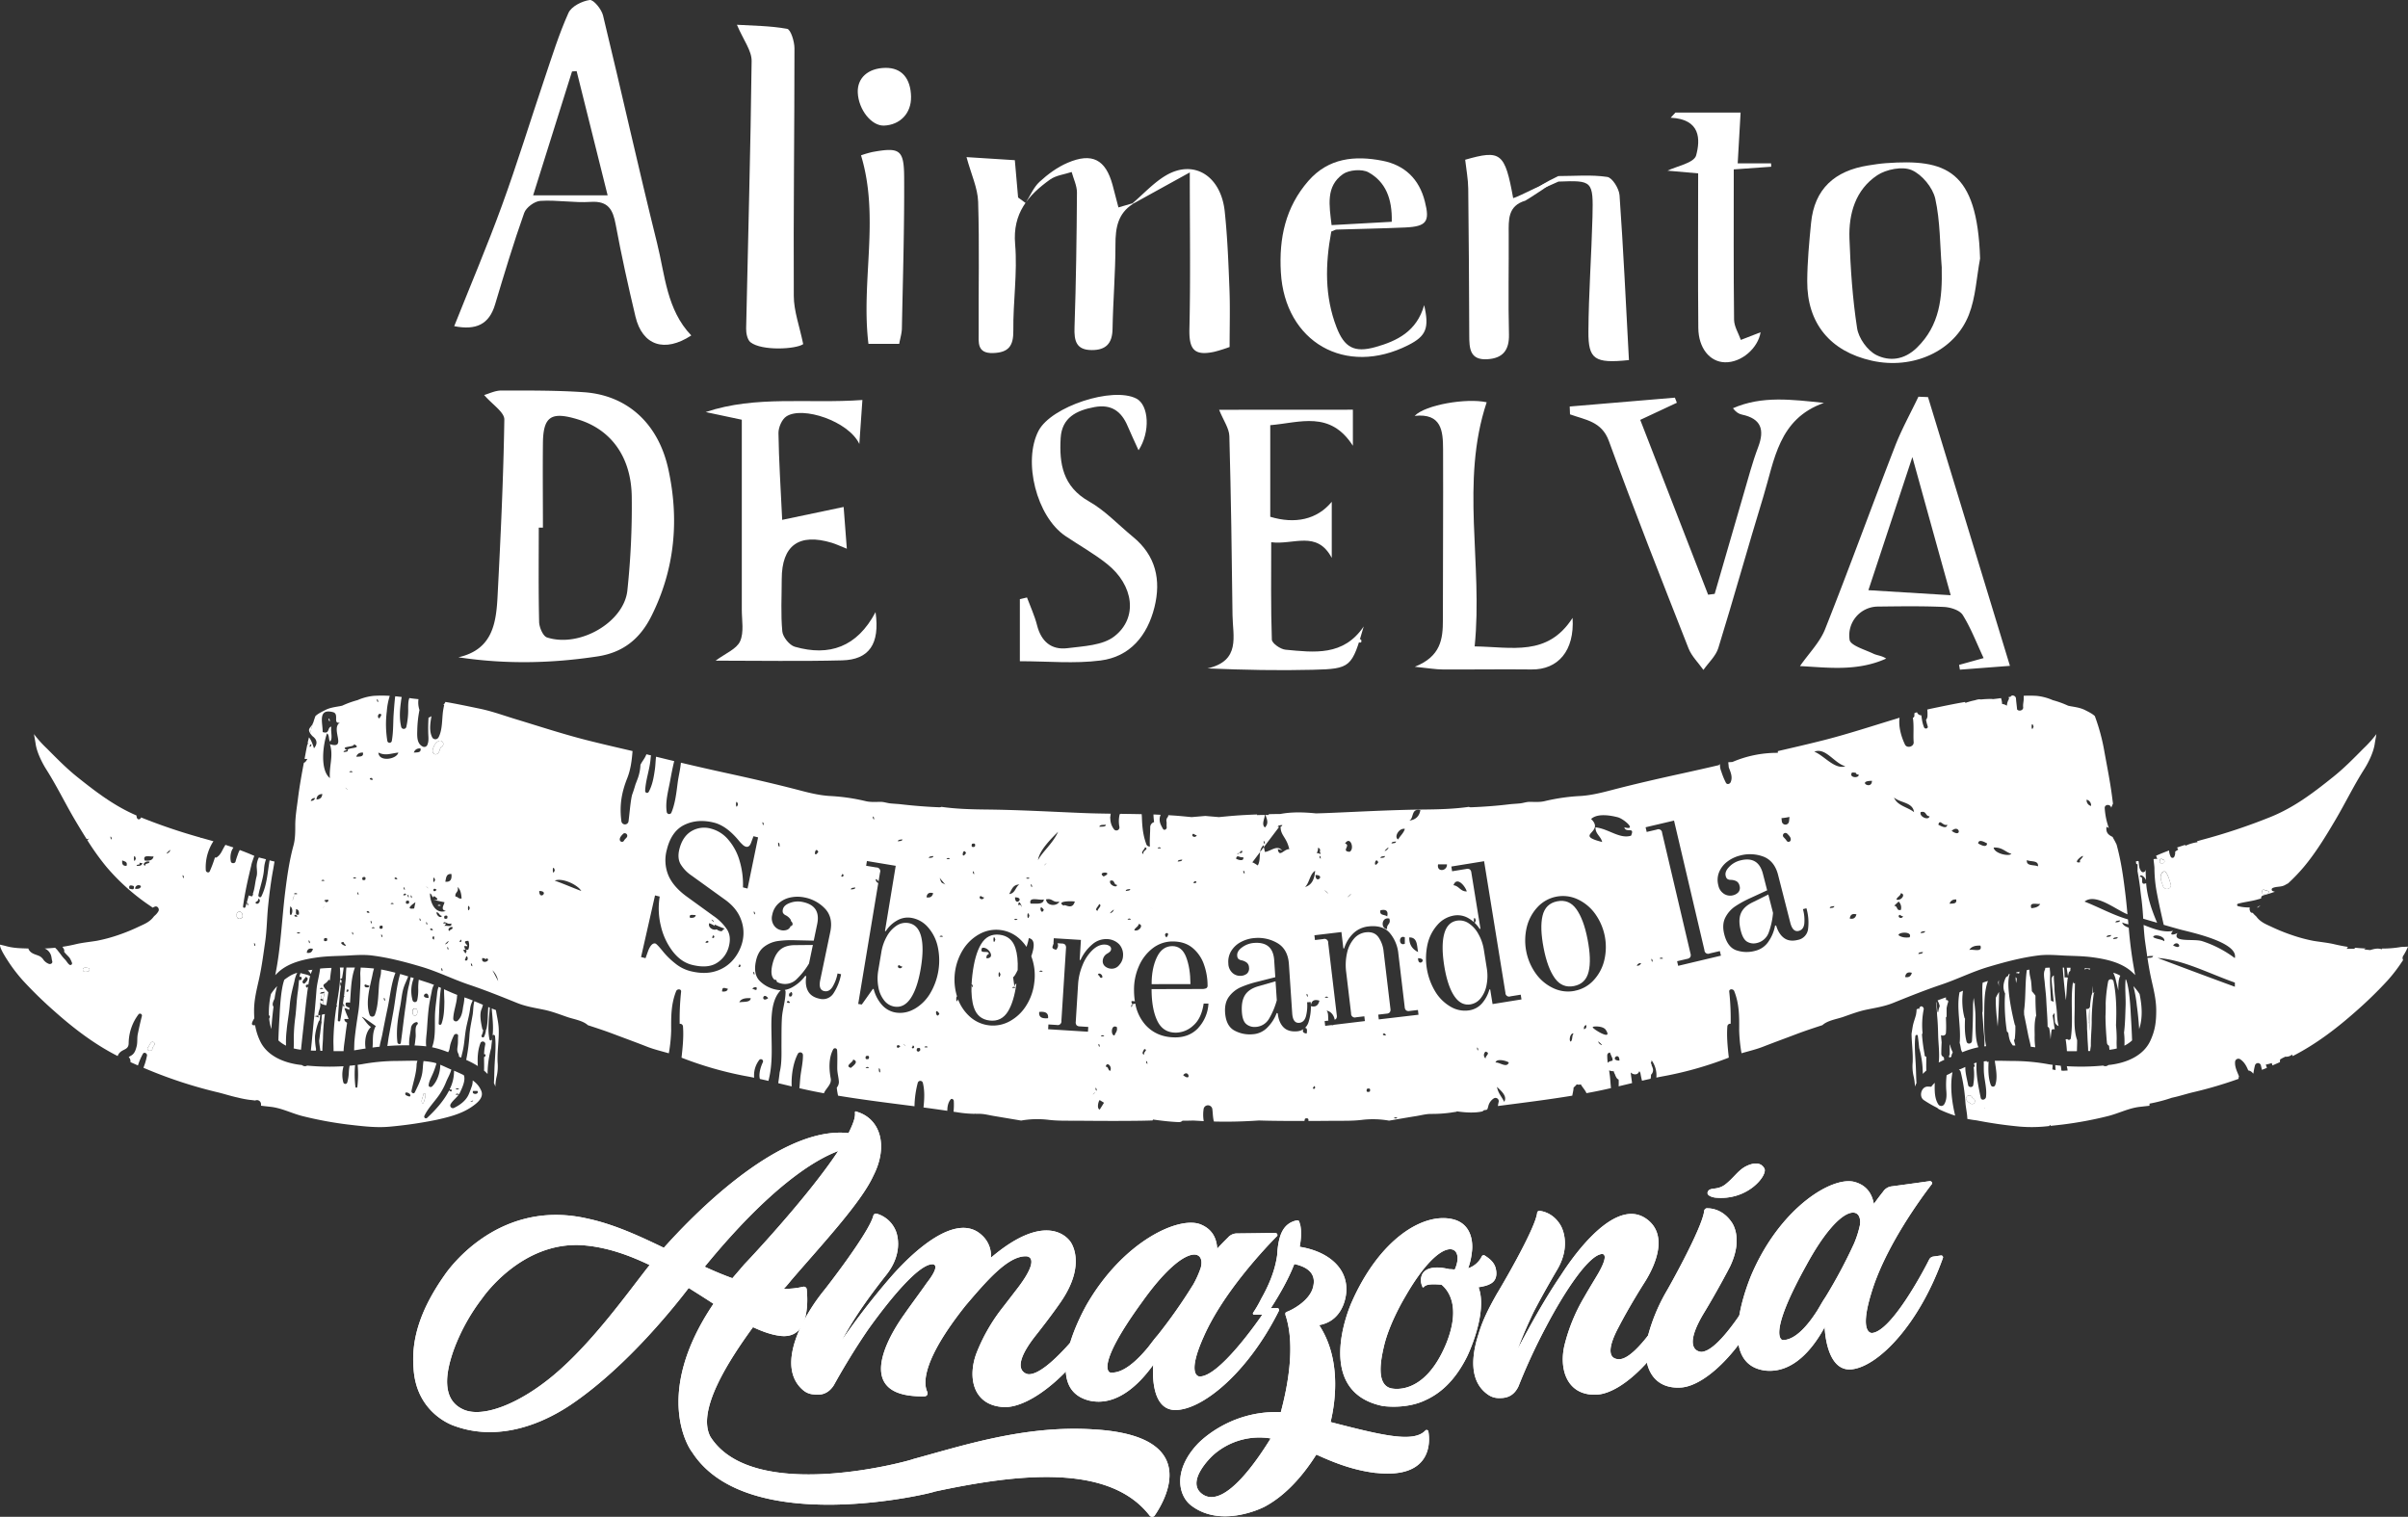 <?xml version="1.0" encoding="UTF-8"?>
<svg xmlns="http://www.w3.org/2000/svg" viewBox="0 0 1571.01 989.6">
  <rect x="0" y="0" width="1571.01" height="989.6" fill="#333333" stroke="none"/>
  <defs>
    <style>.cls-1{fill:#fff;}</style>
  </defs>
  <g id="Capa_2" data-name="Capa 2">
    <g id="Capa_1-2" data-name="Capa 1">
      <path class="cls-1" d="M511.32,840.87A52.17,52.17,0,0,0,524,839.51a1.94,1.94,0,0,1,2.29,1.46c.81,7.59,2.1,33.61-17.94,30.49-5.45-.73-11.13-2.82-17.08-5.58-16.5,22.63-36.82,54.63-27.79,71.5C491.86,982,596.28,952.3,595.9,951.9c30.92-8.31,72-22.08,116.69-19.37,72.48,3.78,47.55,46.44,40.67,56.35a2.08,2.08,0,0,1-3.18,0c-26.57-34.4-86.72-27.23-140.44-15.7.48.56-122.11,30.77-158.25-26-.23,0-26.85-35.91,14.1-96.55-5.18-3.41-10.68-6.86-16.17-10.32-13.14,17.17-43.16,53.4-77,76.23C347,933.4,320,939,296.35,930.26c0,0-24.85-7.66-26.54-37.64-1.27-16,2.31-35.32,20.35-60.86.15-.09,33-50.54,93.1-36.72,16.85,3.55,33.63,11.22,49.83,19.06,30.76-34.38,81.11-79.26,120.5-74.82,3-6,4.64-10.51,4.17-13.48,0-.33.38-1,.69-.61,15.8,4.27,21.43,22.23,11.31,41.95-8,17.56-33.49,44.78-53.61,68.19C516.15,835.33,512.41,840,511.32,840.87Zm-87.5-15.53c-14-6.67-28.37-11.81-43.9-12.92-40.07-2.6-65.17,34.48-65.24,34.53a128.26,128.26,0,0,0-18.2,32.52c-6.05,16.33-8.42,33.53,5.54,40,12.62,6,36.82-3.5,59.23-22.31C386.79,875.76,409.82,843,423.82,825.34Zm54,8.6c2.64-3.06,5.28-6.11,7.89-9.18.11,0,41.08-43.28,61.15-73.8-15.7,5.83-44.8,23.83-87.1,75.49C466,829.32,471.89,831.8,477.84,833.94Z"></path>
      <path class="cls-1" d="M724.08,855.21c-21.93,40.6-52.44,64-69.71,62.78-19.73-1.33-23.12-19.51-17.36-35a117.68,117.68,0,0,1,16.07-28.54s2.5-3.17,11.33-14.68c15.83-21.1,4.65-20.13,4.66-20.13-11.77,0-25.79,16.49-39,32-28.76,36.08-27.68,51.11-25.1,56.49a2,2,0,0,1-1.52,2.86c-55.75,1.39-12.92-54-13.11-54,3.7-5.36,11-15.14,14.25-19.89,10.11-12.94,3.63-12.27,3.63-12.27-9.09.23-27.47,22.53-41.65,42.31-9.74,14.16-17.85,28.06-22.56,36.6-3.84,6-8.74,6.64-13.21,6A11.53,11.53,0,0,1,524,907c-7.22-6.07-12.16-17.91-2-40.44a124.49,124.49,0,0,1,15.71-24.81c.09,0,29.55-37.73,32.1-48.74a1.84,1.84,0,0,1,2.08-1.18A19.07,19.07,0,0,1,584.4,803s6.05,13.1-5.95,28.49c0,0-10.55,13.16-18.45,25.12-3.76,5.67-7.57,12-10.68,17.69A476.07,476.07,0,0,1,580,834.53c.17,0,39.51-48.62,60.65-28.58a18,18,0,0,1,5.85,14.62c38-32.37,51.61-10.65,51.73-10.6,0,0,11.2,14-5.93,39.1,0,0-5.6,8.38-17.27,23.1-17.79,23-4.15,24.41-4.12,24.41,12.45.72,38.53-33.72,44-41.51a3.43,3.43,0,0,1,2.73-1.58c1.81,0,3.63.06,5.44.07A1.26,1.26,0,0,1,724.08,855.21Z"></path>
      <path class="cls-1" d="M834.47,855c-20.64,41.26-50.39,65-67.71,64.92-15.92,0-14.72-24.91-14.36-29.47-9.31,13-24,27.28-41.57,23.38-33.62-8.17-2.16-61.82-2.33-61.82,24.26-42.66,61.46-59.17,75.19-53,8.36,3.57,10.09,10.41,10.45,15.64,3-3.29,5.34-5.6,7-7.23a7.71,7.71,0,0,1,5.67-2.68q12.57-.13,25.12-.34c1.33,0,2,1.61,1,2.27-7.85,8-35.07,36.78-47.68,65.55-11.55,25.86-2.68,25.83-2.65,25.83,12.46.34,37.45-34.91,42.67-42.86a3.59,3.59,0,0,1,3-1.68l5.09-.09A1.25,1.25,0,0,1,834.47,855ZM778.4,838.23a65.2,65.2,0,0,0,5-11.13c3.25-12.45-10.93-15.92-37.91,21.81-31.72,43.49-21.41,46.49-21.32,46.52,8.23,1.1,17.61-7.65,24.85-16.42,2.06-2.6,4.13-5.52,6.18-7.8A336.74,336.74,0,0,0,778.4,838.23Z"></path>
      <path class="cls-1" d="M897.59,961c-14.77-1.78-27.16-6.67-38.8-12-6.72,10.63-18,25.6-33.71,34,.06,0-28.08,14.77-48.23-1-8.13-6.53-11.52-22.54,4.14-39.55,0,0,20.07-22.5,54.63-21.13,4.25-15.77,9.84-43.34,3-63.49,0-.66,0-1,0-1.3.34-.33.67-.35,1-.67,3.71-1.38,13.79-6.83,16.64-14.75,3.78-11.21-5.08-14.91-11.84-16.42-3.85,9.9-9.4,19.81-17.36,32a2.91,2.91,0,0,1-2,1l-6.8.1a.83.83,0,0,1-.7-1.3,77.85,77.85,0,0,0,5.31-9.22c4.31-7.59,8.87-17.47,10.36-28.29.76-14.08,4.33-21,13-22.81a1.72,1.72,0,0,1,1.34.63c.37,1,.38,1.63.72,2.27,1.13,5.54.25,11.11-.35,14.4,16.83,2.59,31.27,12.59,30.42,29,0,0-.42,19-17.73,22.08,14.19,21.53,10.93,48.75,7.47,63.24,34.24,8.87,54,13.52,61.69,5.68a1.16,1.16,0,0,1,2.12.56C933.21,942.17,933.17,964.89,897.59,961ZM829,938.48a45.25,45.25,0,0,0-37.85,11.18s-18.83,17.38-6.2,25.52C799.44,984.31,821.25,951,829,938.48Z"></path>
      <path class="cls-1" d="M972.61,837.44c-2.3,1.43-5.32,1.93-8,2.41,6.38,16.67-7.45,45.25-7.49,45.25-8.4,16.81-18.43,24.48-27.26,28.46C917,919.7,902,917.3,902,917.3c-46-9.62-20.57-66.4-20.73-66.35,18.4-42.73,47.53-60.29,66.85-55.41,14.94,3.82,12.19,21,12.19,21a45.8,45.8,0,0,1-2.45,10.93,15.36,15.36,0,0,0,9-8,1.48,1.48,0,0,1,1.66-.42c1.76,1.21,5.94,3.59,7.21,8.1C977,831.94,975.9,835.61,972.61,837.44Zm-32.18.7c-5.44-.39-9.85-.52-11.45,1.51-.33.35-1,.38-1-.28a9.44,9.44,0,0,1-.34-7.51c1.23-3,4.82-5.44,12.29-4.81a49.36,49.36,0,0,1,5.79,1c1.35-.07,2.37.21,3.4.16,7.19-15.77-7.81-25.06-32.39,17.84,0,0-10.18,16.76-13.75,31.94-2.37,9.89-5,25,4.12,27.66-.06,0,21.81,6.69,36.56-29.39C952.16,854.91,946.76,843.41,940.43,838.14Z"></path>
      <path class="cls-1" d="M1104.13,839.91c-17.09,42.7-45.24,69.32-62.58,70-19.4.79-24.74-16.92-20.69-32.91a116.31,116.31,0,0,1,12.52-30.41c3.91-6.85,6.34-10.64,9.35-15.78,8.06-14.08,2.06-12.63,2.06-12.63-9,1.37-24.77,25.81-36,47.2a385.78,385.78,0,0,0-18.14,39.16c-3.07,6.41-7.85,7.68-12.35,7.6a12.16,12.16,0,0,1-7-1.9c-7.93-5.13-14.31-16.24-6.67-39.89,2.6-8.65,6-15.72,12.14-26.55.1,0,24.6-41.12,26.09-52.41-.06-1,.92-1.36,1.58-1.4,3.39.42,9.53,2.3,13.75,9.53,0,0,7.64,12.24-2.35,29,0,0-8.49,14.35-15.17,27.23-3.91,8.11-7.79,17.19-10.46,24.24,7.4-13.88,17.17-31.87,27.93-47.7.19,0,32.74-54.14,56.23-36.9,14,10.25,6.06,29.68-1.79,41.84,0,0-9.32,14.57-16.74,28.93-5.67,10.63-8,20.32.28,20.64,12.19.37,34.35-37.67,39-46a3.64,3.64,0,0,1,2.9-1.91l5.07-.48A1.26,1.26,0,0,1,1104.13,839.91Z"></path>
      <path class="cls-1" d="M1110.19,882c12.46-.83,34.12-38.24,38.61-46.63a3.42,3.42,0,0,1,2.53-1.91c1.8-.19,3.59-.4,5.39-.6a1.25,1.25,0,0,1,1.2,1.52c-16.78,43-44.19,70-61.51,70.9-19.74,1.11-25.35-16.51-21.55-32.56a118,118,0,0,1,12.42-30.29c.09,0,23.44-41.24,24.58-52.55a1.92,1.92,0,0,1,2.21-1.54c3.36,0,10.21,1.29,15.37,8.64,0,0,8.51,10-.73,29.31,0,0-7.66,14.93-17.44,31C1096.45,882.33,1110.16,882,1110.19,882ZM1151,762.15c2.82,4-10.41,21.58-32.22,19.18,0,0-6.82-1-4.15-4.52,1.8-2.15,6-.26,11-4.06,5.28-4.17,7.83-8.38,12.24-11.14C1137.84,761.61,1147.23,755.66,1151,762.15Z"></path>
      <path class="cls-1" d="M1267.65,820.54c-15.44,43.51-42.09,70.74-59.31,72.82-15.84,1.93-17.72-22.9-17.91-27.49-7.66,14.08-20.49,30.06-38.44,28.36-34.42-4-9.78-61.09-9.94-61.07,18.83-45.34,53.78-66.3,68.18-61.94,8.76,2.51,11.31,9.09,12.32,14.24,2.59-3.64,4.62-6.22,6.07-8.06a7.78,7.78,0,0,1,5.31-3.35q12.46-1.66,24.93-3.43c1.34-.19,2.23,1.33,1.32,2.12-6.83,8.93-30.35,40.83-39.32,70.94-8.31,27.09.52,26,.54,26,12.44-1.21,32.93-39.28,37.16-47.81a3.61,3.61,0,0,1,2.8-2.05c1.69-.23,3.37-.47,5.06-.72A1.25,1.25,0,0,1,1267.65,820.54Zm-57.83-9.72a64.88,64.88,0,0,0,3.64-11.67c1.68-12.76-12.84-14.44-35,26.33-26.15,47.09-15.54,48.78-15.45,48.81,8.32.06,16.56-9.76,22.67-19.37,1.74-2.83,3.42-6,5.19-8.52A332.83,332.83,0,0,0,1209.82,810.82Z"></path>
      <path class="cls-1" d="M511.32,840.87A52.17,52.17,0,0,0,524,839.51a1.94,1.94,0,0,1,2.29,1.46c.81,7.59,2.1,33.61-17.94,30.49-5.45-.73-11.13-2.82-17.08-5.58-16.5,22.63-36.82,54.63-27.79,71.5C491.86,982,596.28,952.3,595.9,951.9c30.92-8.31,72-22.08,116.69-19.37,72.48,3.78,47.55,46.44,40.67,56.35a2.08,2.08,0,0,1-3.18,0c-26.57-34.4-86.72-27.23-140.44-15.7.48.56-122.11,30.77-158.25-26-.23,0-26.85-35.91,14.1-96.55-5.18-3.41-10.68-6.86-16.17-10.32-13.14,17.17-43.16,53.4-77,76.23C347,933.4,320,939,296.35,930.26c0,0-24.85-7.66-26.54-37.64-1.27-16,2.31-35.32,20.35-60.86.15-.09,33-50.54,93.1-36.72,16.85,3.55,33.63,11.22,49.83,19.06,30.76-34.38,81.11-79.26,120.5-74.82,3-6,4.64-10.51,4.17-13.48,0-.33.38-1,.69-.61,15.8,4.27,21.43,22.23,11.31,41.95-8,17.56-33.49,44.78-53.61,68.19,0,0-3.74,4.64-4.83,5.54m-87.5-15.53c-14-6.67-28.37-11.81-43.9-12.92-40.07-2.6-65.17,34.48-65.24,34.53a128.26,128.26,0,0,0-18.2,32.52c-6.05,16.33-8.42,33.53,5.54,40,12.62,6,36.82-3.5,59.23-22.31,25.54-21.39,48.57-54.16,62.57-71.81m54,8.6c2.64-3.06,5.28-6.11,7.89-9.18.11,0,41.08-43.28,61.15-73.8-15.7,5.83-44.8,23.83-87.1,75.49,6.2,2.87,12.11,5.35,18.06,7.49"></path>
      <path class="cls-1" d="M724.08,855.21c-21.93,40.6-52.44,64-69.71,62.78-19.73-1.33-23.12-19.51-17.36-35a117.68,117.68,0,0,1,16.07-28.54s2.5-3.17,11.33-14.68c15.83-21.1,4.65-20.13,4.66-20.13-11.77,0-25.79,16.49-39,32-28.76,36.08-27.68,51.11-25.1,56.49a2,2,0,0,1-1.52,2.86c-55.75,1.39-12.92-54-13.11-54,3.7-5.36,11-15.14,14.25-19.89,10.11-12.94,3.63-12.27,3.63-12.27-9.09.23-27.47,22.53-41.65,42.31-9.74,14.16-17.85,28.06-22.56,36.6-3.84,6-8.74,6.64-13.21,6A11.53,11.53,0,0,1,524,907c-7.22-6.07-12.16-17.91-2-40.44a124.49,124.49,0,0,1,15.71-24.81c.09,0,29.55-37.73,32.1-48.74a1.84,1.84,0,0,1,2.08-1.18A19.07,19.07,0,0,1,584.4,803s6.05,13.1-5.95,28.49c0,0-10.55,13.16-18.45,25.12-3.76,5.67-7.57,12-10.68,17.69A476.07,476.07,0,0,1,580,834.53c.17,0,39.51-48.62,60.65-28.58a18,18,0,0,1,5.85,14.62c38-32.37,51.61-10.65,51.73-10.6,0,0,11.2,14-5.93,39.1,0,0-5.6,8.38-17.27,23.1-17.79,23-4.15,24.41-4.12,24.41,12.45.72,38.53-33.72,44-41.51a3.43,3.43,0,0,1,2.73-1.58c1.81,0,3.63.06,5.44.07a1.26,1.26,0,0,1,1,1.65"></path>
      <path class="cls-1" d="M834.47,855c-20.64,41.26-50.39,65-67.71,64.92-15.92,0-14.72-24.91-14.36-29.47-9.31,13-24,27.28-41.57,23.38-33.62-8.17-2.16-61.82-2.33-61.82,24.26-42.66,61.46-59.17,75.19-53,8.36,3.57,10.09,10.41,10.45,15.64,3-3.29,5.34-5.6,7-7.23a7.71,7.71,0,0,1,5.67-2.68q12.57-.13,25.12-.34c1.33,0,2,1.61,1,2.27-7.85,8-35.07,36.78-47.68,65.55-11.55,25.86-2.68,25.83-2.65,25.83,12.46.34,37.45-34.91,42.67-42.86a3.59,3.59,0,0,1,3-1.68l5.09-.09a1.25,1.25,0,0,1,1.05,1.62M778.4,838.23a65.2,65.2,0,0,0,5-11.13c3.25-12.45-10.93-15.92-37.91,21.81-31.72,43.49-21.41,46.49-21.32,46.52,8.23,1.1,17.61-7.65,24.85-16.42,2.06-2.6,4.13-5.52,6.18-7.8a336.74,336.74,0,0,0,23.16-33"></path>
      <path class="cls-1" d="M897.59,961c-14.77-1.78-27.16-6.67-38.8-12-6.72,10.63-18,25.6-33.71,34,.06,0-28.08,14.77-48.23-1-8.13-6.53-11.52-22.54,4.14-39.55,0,0,20.07-22.5,54.63-21.13,4.25-15.77,9.84-43.34,3-63.49,0-.66,0-1,0-1.3.34-.33.67-.35,1-.67,3.71-1.38,13.79-6.83,16.64-14.75,3.78-11.21-5.08-14.91-11.84-16.42-3.85,9.9-9.4,19.81-17.36,32a2.91,2.91,0,0,1-2,1l-6.8.1a.83.83,0,0,1-.7-1.3,77.85,77.85,0,0,0,5.31-9.22c4.31-7.59,8.87-17.47,10.36-28.29.76-14.08,4.33-21,13-22.81a1.72,1.72,0,0,1,1.34.63c.37,1,.38,1.63.72,2.27,1.13,5.54.25,11.11-.35,14.4,16.83,2.59,31.27,12.59,30.42,29,0,0-.42,19-17.73,22.08,14.19,21.53,10.93,48.75,7.47,63.24,34.24,8.87,54,13.52,61.69,5.68a1.16,1.16,0,0,1,2.12.56c1.4,8.08,1.36,30.8-34.22,26.87M829,938.48a45.25,45.25,0,0,0-37.85,11.18s-18.83,17.38-6.2,25.52c14.52,9.13,36.33-24.15,44.05-36.7"></path>
      <path class="cls-1" d="M972.61,837.44c-2.3,1.43-5.32,1.93-8,2.41,6.38,16.67-7.45,45.25-7.49,45.25-8.4,16.81-18.43,24.48-27.26,28.46C917,919.7,902,917.3,902,917.3c-46-9.62-20.57-66.4-20.73-66.35,18.4-42.73,47.53-60.29,66.85-55.41,14.94,3.82,12.19,21,12.19,21a45.8,45.8,0,0,1-2.45,10.93,15.36,15.36,0,0,0,9-8,1.48,1.48,0,0,1,1.66-.42c1.76,1.21,5.94,3.59,7.21,8.1,1.3,4.83.18,8.5-3.11,10.33m-32.18.7c-5.44-.39-9.85-.52-11.45,1.51-.33.35-1,.38-1-.28a9.44,9.44,0,0,1-.34-7.51c1.23-3,4.82-5.44,12.29-4.81a49.36,49.36,0,0,1,5.79,1c1.35-.07,2.37.21,3.4.16,7.19-15.77-7.81-25.06-32.39,17.84,0,0-10.18,16.76-13.75,31.94-2.37,9.89-5,25,4.12,27.66-.06,0,21.81,6.69,36.56-29.39,8.53-21.37,3.13-32.87-3.2-38.14"></path>
      <path class="cls-1" d="M1104.13,839.91c-17.09,42.7-45.24,69.32-62.58,70-19.4.79-24.74-16.92-20.69-32.91a116.31,116.31,0,0,1,12.52-30.41c3.91-6.85,6.34-10.64,9.35-15.78,8.06-14.08,2.06-12.63,2.06-12.63-9,1.37-24.77,25.81-36,47.2a385.78,385.78,0,0,0-18.14,39.16c-3.07,6.41-7.85,7.68-12.35,7.6a12.16,12.16,0,0,1-7-1.9c-7.93-5.13-14.31-16.24-6.67-39.89,2.6-8.65,6-15.72,12.14-26.55.1,0,24.6-41.12,26.09-52.41-.06-1,.92-1.36,1.58-1.4,3.39.42,9.53,2.3,13.75,9.53,0,0,7.64,12.24-2.35,29,0,0-8.49,14.35-15.17,27.23-3.91,8.11-7.79,17.19-10.46,24.24,7.4-13.88,17.17-31.87,27.93-47.7.19,0,32.74-54.14,56.23-36.9,14,10.25,6.06,29.68-1.79,41.84,0,0-9.32,14.57-16.74,28.93-5.67,10.63-8,20.32.28,20.64,12.19.37,34.35-37.67,39-46a3.64,3.64,0,0,1,2.9-1.91l5.07-.48a1.26,1.26,0,0,1,1.17,1.54"></path>
      <path class="cls-1" d="M1110.19,882c12.46-.83,34.12-38.24,38.61-46.63a3.42,3.42,0,0,1,2.53-1.91c1.8-.19,3.59-.4,5.39-.6a1.25,1.25,0,0,1,1.2,1.52c-16.78,43-44.19,70-61.51,70.9-19.74,1.11-25.35-16.51-21.55-32.56a118,118,0,0,1,12.42-30.29c.09,0,23.44-41.24,24.58-52.55a1.92,1.92,0,0,1,2.21-1.54c3.36,0,10.21,1.29,15.37,8.64,0,0,8.51,10-.73,29.31,0,0-7.66,14.93-17.44,31-14.82,25-1.11,24.73-1.08,24.73M1151,762.15c2.82,4-10.41,21.58-32.22,19.18,0,0-6.82-1-4.15-4.52,1.8-2.15,6-.26,11-4.06,5.28-4.17,7.83-8.38,12.24-11.14,0,0,9.39-6,13.12.54"></path>
      <path class="cls-1" d="M1267.65,820.54c-15.44,43.51-42.09,70.74-59.31,72.82-15.84,1.93-17.72-22.9-17.91-27.49-7.66,14.08-20.49,30.06-38.44,28.36-34.42-4-9.78-61.09-9.94-61.07,18.83-45.34,53.78-66.3,68.18-61.94,8.76,2.51,11.31,9.09,12.32,14.24,2.59-3.64,4.62-6.22,6.07-8.06a7.78,7.78,0,0,1,5.31-3.35q12.46-1.66,24.93-3.43c1.34-.19,2.23,1.33,1.32,2.12-6.83,8.93-30.35,40.83-39.32,70.94-8.31,27.09.52,26,.54,26,12.44-1.21,32.93-39.28,37.16-47.81a3.61,3.61,0,0,1,2.8-2.05c1.69-.23,3.37-.47,5.06-.72a1.25,1.25,0,0,1,1.23,1.48m-57.83-9.72a64.88,64.88,0,0,0,3.64-11.67c1.68-12.76-12.84-14.44-35,26.33-26.15,47.09-15.54,48.78-15.45,48.81,8.32.06,16.56-9.76,22.67-19.37,1.74-2.83,3.42-6,5.19-8.52a332.83,332.83,0,0,0,19-35.58"></path>
      <path class="cls-1" d="M888,417.23q-2.74-.92-1.87,1.79c1.84.61,2.47,0,1.87-1.79"></path>
      <path class="cls-1" d="M522.31,674a5.65,5.65,0,0,0-1,6.6,1.06,1.06,0,0,0,1.78,0,8,8,0,0,0,.72-2.66,4.8,4.8,0,0,1,.54-2.37c.86-1.29-1-2.47-2-1.57"></path>
      <path class="cls-1" d="M881.5,422.61v1.69a19.63,19.63,0,0,0,2.44-.26,11.13,11.13,0,0,1-2.44-1.43"></path>
      <path class="cls-1" d="M1388.82,605.26c-2.18-.76-3.75-1.59-4.3-3.4a21.26,21.26,0,0,0,4.09,1.21c-.09-1.08-.19-2.15-.29-3.23-9.84-2.84-18.81-7.89-28.33-11.62,7.18-5.78,20.19,5.19,28,8.3-.44-4.78-.9-9.53-1.49-14.27-1.3-10.6-2.7-20.52-5.51-30.83,0-.14-.07-.3-.12-.45l-1.14-2.28c-.49-.85-1-1.73-1.41-2.63-2.42-1.2-4.64-2.58-4-6.64.51.26,1,.53,1.52.82a46.64,46.64,0,0,1-2.69-13c-.15-2.69,3.87-2.73,4.25-.2a29.2,29.2,0,0,1,1.14-2.72c-.16-1.14-.3-2.3-.45-3.44-1.24-10-3.26-20.08-5.07-30a130,130,0,0,0-6.33-23.69c-1.77-1.69-4.53-2.95-6.3-3.87-3-1.55-6.39-2-9.62-2.57l-1.49-.32a62.88,62.88,0,0,0-10-3.62,35.07,35.07,0,0,0-10.43-2.79,78.66,78.66,0,0,0-8.56-.07c0,.74,0,1.49,0,2.24-.07,1.75-.56,3.46-.35,5.23.22,2-2.58,2.88-3.82,1.58-.06-.06-.1-.12-.16-.19-.17-2.41-.58-4.84-.7-7.09a2.15,2.15,0,0,0-1.77-1.9,1.58,1.58,0,0,0-1.84.83c-.4,0-.79.07-1.19.13a12.16,12.16,0,0,1,.24,1.23,9.47,9.47,0,0,0-1.38,4.42,7.23,7.23,0,0,0-3.14-1.16,12.31,12.31,0,0,0-.7-3.8c-1.75.26-3.49.47-5.26.66a5.38,5.38,0,0,0-1.14-.12c-2.27,0-4.49.12-6.67.34a5,5,0,0,0-2,0,20.37,20.37,0,0,0-2,.54,34.48,34.48,0,0,0-4.28,1.1l-.34.07v0c-.35.12-.69.22-1,.37a4,4,0,0,0-.48.2,3.55,3.55,0,0,1-.28-.63l-.33.05c-7.46,1.27-14.8,2.85-22.21,4.38l-2.12.5a21.46,21.46,0,0,1,.16,2.66c0,1.43.09,2.57-.77,3.79a1.9,1.9,0,0,1-.19.21,27.61,27.61,0,0,0,1.08,4.23c.54,1.53-1.81,2.12-2.4.66a24.7,24.7,0,0,1-1.53-6.38,6.46,6.46,0,0,1-.17-1.4,3,3,0,0,1-2.77-1.73,2,2,0,0,1-.1-.26l-1.61.47a6.74,6.74,0,0,0-.09,1.65,1.47,1.47,0,0,1-1,1.48c.82,5.16.14,11,.52,15.9.22,3-4.39,4.24-5.68,1.54-2.41-5.06-4.31-11.58-3.53-17.49l-3,.93c-15.2,4.61-30.38,9.6-45.77,13.55-10.15,2.58-20.4,4.94-30.64,7.31,0,.33.06.65.07,1l-.44.13a73.71,73.71,0,0,0-29.22,5.95c-.23,0-.45.05-.69.06l-2.06.12c.09.83.16,1.65.25,2.41,0,.35.07.69.1,1,1.2,3.14,2.62,6.2,1.24,9.54-.51,1.26-2.38,1.87-3.14.41a47.23,47.23,0,0,1-3-7.35,11.43,11.43,0,0,1-.87-4.34v-.47a8.4,8.4,0,0,0-.76.7q-11.46,2.68-23,5.21c-15.56,3.4-30.94,6.9-46.33,10.9-6.87,1.8-13.7,3.54-20.77,4a128.23,128.23,0,0,0-23.42,3.35c-3.26.8-6.65.49-10,.49-2,0-4.18.81-6.18,1-2.35.25-4.71.32-7.08.6-8.11,1-16.72,1.62-24.88,1.94a3,3,0,0,1-1.39-.28c-9.8,1.41-19.92,1.64-29.42,1.74-21,.21-42,1.43-63,2.28-2.42.11-4.85.16-7.28.24-7.82-.79-15.76-1.06-23.33.39-2.51,0-5,.06-7.54.12,0,.17,0,.34,0,.51-.73,0-1.45,0-2.18,0,1.43,3.52,2,5.8-.29,8.16-2.38-1.8-.31-5.57,0-8.15-1.72,0-3.44,0-5.15.08,0-.13,0-.28,0-.41-5.48.19-11,.48-16.43.93-2.83.24-5.64.52-8.46.79l-8.9-.76-8.91.76c-2.8-.27-5.63-.55-8.46-.79-2.25-.19-4.5-.33-6.76-.46a2.15,2.15,0,0,1-.65,1.6,3.47,3.47,0,0,0-.47,2.78c.12,1.13-.06,2.24.09,3.39.2,1.42-1.7,2.55-2.5,1.06-.95-1.76-1.93-3.35-2.08-5.38a7.22,7.22,0,0,1,.63-3.7c-1.56-.08-3.13-.16-4.69-.22a46.92,46.92,0,0,0,.42,5,3.5,3.5,0,0,0-2.54,3.52c0,3.6-.49,8.14-.19,12.4a2.33,2.33,0,0,1-2.36-1.55c-2.12-5.8-2.63-10.91-2.86-17.09,0-.82-.1-1.64-.15-2.47-4.54-.1-9.11-.16-13.67-.22a1.23,1.23,0,0,1-.65.19,19,19,0,0,0-.24,8.16,2,2,0,0,1-3.65,1.53,11.52,11.52,0,0,1-2.25-6.85.81.81,0,0,1-.08-.34,4.29,4.29,0,0,1,.13-1.17c.05-.54.11-1.07.21-1.61-6-.09-12-.19-18-.44-21-.85-42-2.07-63-2.28-9.5-.1-19.61-.33-29.42-1.74a3,3,0,0,1-1.39.28c-8.14-.32-16.77-1-24.88-1.94-2.36-.28-4.72-.35-7.08-.6-2-.19-4.21-1-6.18-1-3.34,0-6.73.31-10-.49a128.23,128.23,0,0,0-23.42-3.35c-7.07-.44-13.9-2.18-20.77-4-15.39-4-30.77-7.5-46.33-10.9q-15-3.27-29.95-6.82c-.39,4.36-1.53,8.82-2.08,12.87-.84,6.5-1.6,13.8-4.19,19.87a1.62,1.62,0,0,1-2.94-.4c-1.11-6.55.91-13.71,2.12-20.16.82-4.43,1.65-8.84,2.72-13.21q-5.69-1.36-11.32-2.75c-.17,0-.35-.08-.52-.12-.34,2.68-.37,5.45-.73,8-.73,5.18-1.55,10.38-4.1,15a1.23,1.23,0,0,1-2.28-.63c.27-7.19,3-14.06,3.56-21.23a16.18,16.18,0,0,1,.26-2l-3-.73c-.16.38-.32.75-.49,1.11-.94,2.05-2.43,3.71-3.4,5.78a29.18,29.18,0,0,1-1.76,8.88l-1.52,4c-.63,2.23-1.35,4.45-2.17,6.68-.16.65-.32,1.33-.44,2-.86,5-1.21,10.1-1.87,15.1a2.35,2.35,0,0,1-4.69,0c-1.3-10.1.07-18.46,3.83-27.94,2.22-5.58,3-11.62,3.46-17.71-10.23-2.37-20.48-4.73-30.64-7.31-15.39-3.95-30.56-8.94-45.77-13.55-7.8-2.37-15.16-5.09-23.17-6.76-7.41-1.53-14.75-3.11-22.21-4.38l-.33-.05a4.17,4.17,0,0,1-.32.72,3.17,3.17,0,0,1-1.13,1.14c.24,0,.45,0,.69.06-.25,1.15-.47,2.31-.67,3.48-.88,5.57-.31,12.79-3.09,17.82a2.34,2.34,0,0,1-4,0c-2.24-4.29-1.3-9.43-.54-14a4.4,4.4,0,0,1-1.91,1c-.24,3.27-.27,6.53-.21,9.82.05,2.62.52,5.34-.5,7.79a2.18,2.18,0,0,1-3.13,1.27c-4-2-3.6-7.07-3.51-10.94a74.7,74.7,0,0,1,1.43-12.91,15.12,15.12,0,0,1-.64-7.05c-2-.19-4-.42-5.95-.73-1.08,2.62-.67,7-.79,9.27a51.78,51.78,0,0,1-1.21,9.63,1.73,1.73,0,0,1-3.31,0c-1.3-5.39-.95-10.8-.21-16.28a27.25,27.25,0,0,1,.54-3.31c-1.41-.17-2.83-.33-4.26-.47-.52,3.89-1.11,12.55-1.15,13.67-.21,5.25-.15,10.44-1.11,15.62a1.49,1.49,0,0,1-2.85,0,67.29,67.29,0,0,1-.38-19.43,44.31,44.31,0,0,1,1.93-10.13,85.08,85.08,0,0,0-10.59,0,35.06,35.06,0,0,0-10.44,2.79,62,62,0,0,0-10,3.62l-1.51.32c-3.23.58-6.65,1-9.62,2.57-1.77.92-4.53,2.18-6.3,3.87-.41,1-.74,2.11-1.11,3.18a7.9,7.9,0,0,1-.52,1.47q-1.06,3.21-1.92,6.46a14.22,14.22,0,0,0,1.58,2c3.13,2.31,3.48,5,1,7.93-1.13-3.59-2.12-5.82-3.28-7.14-.3,1.26-.61,2.53-.89,3.79.91.32.51.51-.11.57-.38,1.83-.75,3.64-1.09,5.47-.25,1.39-.51,2.79-.77,4.18a3.69,3.69,0,0,0,1.86,0c-.9,1.73-1.64,2.43-2.33,2.57-1.45,7.72-2.86,15.5-3.83,23.26-.72,5.76-1.77,11.68-1.78,17.49,0,4.3,0,8.86-1.1,13-2.81,10.31-4.19,20.23-5.51,30.83-2.19,17.9-2.79,36.23-6.46,54,.66-.66,1.34-1.32,2.07-2,7-6.39,17.21-8.51,26.36-9.7,6-.77,12-.76,18.1-1.06,5.58-.3,11.12-.76,16.69-.06,11.1,1.42,21.67,4.21,32.37,7.4s20.45,8.14,30.95,11.66,21,7.75,31.34,11.92c5.75,2.31,11.45,3.15,17.47,4.4,5.16,1.06,10.15,3,15.12,4.72,4,1.42,10.14,2.25,13.53,5.36,5.6,1.83,11.22,3.67,16.71,5.75,7.33,2.78,14.77,5.47,22,8.32,4.58,1.78,9.36,2.89,14.07,4.27.2-1.06.4-2.14.54-3.29a100.64,100.64,0,0,0,1-11.49c-.05-9-.14-17.34,3.27-25.81.62-1.56,3.47-1.55,3.21.44a165.75,165.75,0,0,0-.92,20.94,1.81,1.81,0,0,1,2.15,1.75c.53,6.62-.21,13.64-.95,20.31A233.75,233.75,0,0,0,486.11,702c2,.35,3.95.73,5.91,1.14a16.54,16.54,0,0,1,3.18-11.39,1.41,1.41,0,0,1,2.44,1.43c-1.24,2.53-2.83,7.5-1.87,10.76q2.79.62,5.57,1.26c2.62-9.91,2.18-19.71,2-30-.12-8.39-.75-20.78,4.93-27.9a.13.13,0,0,0,0-.08s0,0,.06,0a14.92,14.92,0,0,1,1.07-1.19,15.7,15.7,0,0,1-2.78-.32,20.83,20.83,0,0,1-11-5.76q-4.23-4.35-2.46-12.77c.9-4.35,2.72-7.52,5.45-9.54a19.56,19.56,0,0,1,8.83-3.68,67.47,67.47,0,0,1,11.24-.52l12.21.27,2.26-10.85q2.48-11.88-9.4-14.36a14.82,14.82,0,0,0-8.38.59q-4.05,1.49-4.63,4.29a4,4,0,0,0,0,2,3,3,0,0,0,.66.94,3.69,3.69,0,0,0,1,.74,8.46,8.46,0,0,1,3.14,2.51,3.78,3.78,0,0,1,.63,1.69c.21-.17.53.17,1,1.52-.65,2-1,1.74-1.19.88a4.17,4.17,0,0,1-2.24,2.86,6.86,6.86,0,0,1-4.26.32,7.38,7.38,0,0,1-4.65-3.25,8.3,8.3,0,0,1-1-6.73,13.33,13.33,0,0,1,4.32-7.63,16.44,16.44,0,0,1,7.85-3.76,22.39,22.39,0,0,1,8.86.05A24.84,24.84,0,0,1,538.42,593q5.21,5.69,3.27,15l-6.56,31.42q-1.33,6.39,2.63,7.21c2.12.45,3.91-.47,5.37-2.74a26.2,26.2,0,0,0,3.29-8.78l2.31.49a33.69,33.69,0,0,1-4.93,12.43,8.2,8.2,0,0,1-9.08,3.57c-3.66-.76-6.17-2.42-7.56-5S525.41,640.9,526,637l-.59-.39a26.29,26.29,0,0,1-8,7.2,15,15,0,0,1-5.41,2.06,1.71,1.71,0,0,1,.52,1.19c0,5.81-2.06,11.46-2.4,17.28-.33,6-.23,12-.28,18.06,0,4.67.28,11.47-1.18,17.2-.25,2.4-.61,4.78-.92,7.09,2.92.72,5.85,1.42,8.77,2.11-.35-7.25,1-15.62,4.09-21.38a1.76,1.76,0,0,1,3.25.88c.07,4.83-1.14,9.53-1.67,14.33-.26,2.44-.38,4.9-.64,7.34,3,.7,6.11,1.37,9.18,2,2.27.46,4.55.88,6.81,1.31,1-2.56,3.76-4.77,4.4-7.5,0-.22.07-.46.12-.68a5.36,5.36,0,0,0-.06-1.43c-1.17-6.11-1.42-13.51,1.64-19.13a1.36,1.36,0,0,1,2.51.68c.29,3.92.09,7.88.1,11.81,0,3,.9,5.84,1.06,8.8a5.74,5.74,0,0,1-1.35,3.73c0,.13,0,.27,0,.41a47.77,47.77,0,0,0,.82,4.88c16.55,2.74,33.21,4.77,49.86,6.92a64.21,64.21,0,0,1,2.14-15.35,1.72,1.72,0,0,1,3.3,0c1.32,5.38,1,10.71.43,16.12,5.17.69,10.36,1.42,15.54,2.18,0-2.67.49-5.36,2.13-7.38.75-.91,2-.07,2.09.86a43.61,43.61,0,0,1-.16,7.12c1.23.19,2.46.35,3.68.56a77.57,77.57,0,0,0,10.16.82.33.33,0,0,0,0-.15.59.59,0,0,1,.41.15c.9,0,1.77,0,2.68,0,3.14,0,6.24.89,9.34,1.39,5.95,1,11.87,2,17.82,3a60.37,60.37,0,0,1,18.1-.45c6.53.76,13.35.49,19.91.57,13.33.11,26.71.19,40,0q3.9-.06,7.81-.2a2.42,2.42,0,0,1,.2-.59c5.6.78,11.23,1.46,16.83,1.68a3.09,3.09,0,0,0,2.44-.93c2.32,0,4.65,0,7-.1l6.86.39a24,24,0,0,1-.12-7.62,2.88,2.88,0,0,1,5.75,0c.33,2.62.3,5.31,1,7.87,9.79.26,19.59,0,29.35-.67,2.31.06,4.61.13,6.9.17,7.62.13,15.23.16,22.85.13a5.09,5.09,0,0,1,.37-1.52c1.73-.52,2.42,0,2.16,1.51,4.88,0,9.78,0,14.66-.07,6.58-.08,13.38.19,19.91-.57a60.37,60.37,0,0,1,18.1.45c5.95-1,11.88-2.06,17.83-3,3.1-.5,6.19-1.36,9.33-1.39a88.43,88.43,0,0,0,13.22-.86c1.22-.21,2.47-.37,3.68-.56,0-.09,0-.17,0-.26,5.9.86,12.19,1.17,17,0a1.87,1.87,0,0,1,1.25-.82A4.62,4.62,0,0,0,970,724c.22-.14.38-.38.27-.18a1.25,1.25,0,0,0,.12-.23c.28-.62.34-.76.16-.38.13-.41.26-.82.37-1.23a8.37,8.37,0,0,1,3.74-5.41,2.12,2.12,0,0,1,3.08,2.38c-.22.88-.35,1.77-.51,2.65,16.21-2.11,32.44-4.09,48.55-6.76.26-1.63.73-3.23.83-4.88,0-.14,0-.26,0-.39a15.32,15.32,0,0,0,2.12-2.14,3.37,3.37,0,0,0,2.59,0c1.08,2,2.91,3.78,3.71,5.79,2.28-.43,4.55-.85,6.81-1.31,3.09-.61,6.13-1.28,9.18-2-.26-2.44-.38-4.9-.64-7.34-.13-1.24-.32-2.49-.51-3.73,0-.19,0-.37.06-.54a3.15,3.15,0,0,0,1.11.44,12.63,12.63,0,0,0,1.82.19,3.37,3.37,0,0,0,.06.36,5.51,5.51,0,0,0,.66,1.54,11.37,11.37,0,0,0,1.08,2.37,3,3,0,0,0,1.36,1.15,42.93,42.93,0,0,1,0,4.39c2.92-.69,5.85-1.39,8.77-2.11-.29-2.25-.66-4.57-.89-6.91,1.68,1.56,4.62,2,5.61-.92.22.38.44.79.69,1.14.28,1.72.62,3.43,1.07,5.16q2.77-.65,5.57-1.26a8.57,8.57,0,0,0,.28-2.63,4.1,4.1,0,0,0,1-4.71,1.78,1.78,0,0,0-.48-1,3.32,3.32,0,0,0-.66-2,2.55,2.55,0,0,0,.5-1.35c0-.15,0-.29,0-.44a16.7,16.7,0,0,1,3.15,11.35c2-.41,3.93-.79,5.9-1.14a233.26,233.26,0,0,0,41.37-11.9c-.74-6.67-1.47-13.69-.95-20.31a1.82,1.82,0,0,1,2.15-1.75,163.9,163.9,0,0,0-.92-20.94c-.25-2,2.6-2,3.23-.44,3.39,8.47,3.32,16.77,3.25,25.81a103,103,0,0,0,1,11.49c.14,1.15.34,2.23.55,3.29,4.7-1.38,9.48-2.49,14.06-4.27,7.26-2.85,14.71-5.54,22-8.32,5.51-2.08,11.12-3.92,16.71-5.75,3.39-3.11,9.49-3.94,13.54-5.36,5-1.74,10-3.66,15.13-4.72,6-1.25,11.71-2.09,17.45-4.4,10.34-4.17,20.77-8.37,31.34-11.92s20.28-8.49,31-11.66,21.27-6,32.37-7.4c5.57-.7,11.12-.24,16.69.06,6.07.3,12.06.29,18.1,1.06,9.15,1.19,19.38,3.31,26.36,9.7.73.65,1.42,1.31,2.07,2A281.51,281.51,0,0,1,1388.82,605.26Zm-24.59-79.43a3.78,3.78,0,0,1-2.88-4.1A3.78,3.78,0,0,1,1364.23,525.83ZM195,596.67c-2.82.89-1.66-2-1.9-3.53C194.76,593.35,195.26,594.68,195,596.67Zm-2.13-14c3.71,1-3.7,1,0,0Zm-3.48,8.65c3.64,2.6-1.49,11.39,0,0Zm1.86-5.29c2.39-7.14-1.61,5.86,0,0Zm1.62,10.76c3.67,2.18-3.1,1.27,0,0Zm1.88,11.46c3.7,1-3.71,1,0,0Zm8.32-122.74c.15,1-.22,1.56-1,1.78C202,486.31,202.29,485.77,203.06,485.55Zm-.83,129.81c-.91,0-.73-1.08-.95-1.78C202.21,613.63,202.05,614.69,202.23,615.36Zm-2.08,6.26c.27-2.32,1.6-3.16,4-2.5C203.63,621.23,202.3,622.05,200.15,621.62Zm2.6-99.13a2.56,2.56,0,0,1,2.8-1.75A2.57,2.57,0,0,1,202.75,522.49Zm3.73-.89c.13-2.22,1.41-3.41,3.77-3.54C210.14,520.33,208.89,521.5,206.48,521.6ZM210.69,574c3.42,1-3.42,1,0,0Zm.92,17-.92,1.72A9.39,9.39,0,0,1,211.61,591Zm1.66,22.84c-1.7.57-2.28,0-1.73-1.61C213.25,611.64,213.82,612.18,213.27,613.83Zm-.85-25.19c.17-.69-.34-.76-.88-.82.15-.93,1.59-.68,2.6-.82C214.46,588.41,213.44,588.54,212.42,588.64Zm2.82-103.09c2.46,7.68-.64,14.28,0,22.1-6.54-5.2-4.59-21.76-1.9-29.15,1.56.91,1,3.75,1.9,5.3,2.1-1.51.32-6.76.92-9.71-2.75.34-.8,5.1-5.64,3.51.07-5.94-3.44-15.54,6.66-13,4.45,1.11-.35,7.87,4.58,6.84C215.44,475.43,226.74,489.06,215.24,485.55Zm8.39,129.08c1-.11.44.44.86.82C228.56,619.3,219.71,615.1,223.63,614.63Zm2.53-100.09c2.59,2.69-2.84-2.43,0,0Zm-2-23.81c.05-1.1,1.2-1.13,2.24-1.26-5.22-2.88,4.87-1.7,4.59-3.93,5.73,3-3.89,1.93-4.3,3.88a3.07,3.07,0,0,0,.34-.05C227,490.7,225.25,490.42,224.14,490.73ZM229,503.05c3.67,1-3.74,1,0,0Zm.64,105.11c.85,0,.66,1,.87,1.59C229.68,609.75,229.84,608.77,229.65,608.16Zm1.73-35.77c3.42,1-3.41,1,0,0ZM236.76,491c.66,2.88-2.06,2.58-4.34,2.72C233,492,234.27,490.92,236.76,491Zm-3.64,91.17c.82,0,.66,1,.86,1.59C233.12,583.74,233.31,582.77,233.12,582.17Zm5.16-8.16c-1.68.58-2.27,0-1.73-1.62C238.25,571.82,238.82,572.37,238.28,574ZM240,594.34c3.38,2-2.85,1.17,0,0Zm2.12-86.88c3.65,2.2-3.11,1.3,0,0Zm-.38,93.36c.83,0,.67,1,.88,1.64C241.74,602.41,241.92,601.46,241.73,600.82Zm1.74,4.08c3.39.93-3.42.93,0,0Zm2.38-148.65c.92,0,.72,1.09.92,1.76C245.88,458,246.06,456.94,245.85,456.25Zm2.81,9.73c.28,1.41-.88,1.52-.95,2.61C245.88,469,246.35,464.59,248.66,466Zm0,143.77c.87,0,.69,1,.88,1.64C248.66,611.37,248.82,610.39,248.61,609.75Zm.88-4c-1.69.59-2.27,0-1.74-1.61C249.45,603.51,250,604.06,249.49,605.7Zm6.3-16.66c3.42,1-3.39,1,0,0Zm2.31-16.65c3.38,2-2.85,1.18,0,0ZM246.87,491c4.62,2.23,7.81.63,13,0C258.92,495.37,247.17,497.39,246.87,491Zm19.86,94.4c-.84,0-.68-1-.87-1.64C266.73,583.8,266.54,584.78,266.73,585.4Zm-2.58-4.89c-.84,0-.67-1-.89-1.6C264.11,578.92,264,579.9,264.15,580.51Zm0,2.43c2.84,1.18-3.37,2,0,0Zm2.58,6.52c-1.68.56-2.27,0-1.73-1.64C266.7,587.24,267.27,587.78,266.73,589.46Zm7.58-101.19c.69,2.89-2.07,2.59-4.34,2.73C270.59,489.32,271.81,488.18,274.31,488.27Zm-5.55,97.54c-.83,0-.69-1-.86-1.63C268.71,584.21,268.57,585.18,268.76,585.81Zm1.45,6.9c-7,1,.73-4,.83-4.07C270.75,590,270.47,591.33,270.21,592.71Zm3.42,6.52c.83,0,.67,1,.86,1.59C273.66,600.8,273.83,599.84,273.63,599.23Zm4.32,2.41c.84,0,.66,1,.84,1.64C278,603.25,278.11,602.28,278,601.64Zm.84-22.73c2.38,2.45-2.62-2.24,0,0Zm15.73-8.66c.36,3.29-.52,5.38-4,5C291.08,572.87,291,569.89,294.52,570.25Zm-2.78,29c-1.71.55-2.28,0-1.74-1.66Q292.56,596.7,291.74,599.23Zm-8.38-112.86a6.35,6.35,0,0,1,2.78-2.88c2.35-1.17,4.39,2.19,2.08,3.57-1.68,1-1.07,3.77-3,4.79a2,2,0,0,1-2.91-1.18C282,489.28,282.76,487.61,283.36,486.37Zm1.48,94.14c-2.62,3-2.9-2.47,0,0Zm-1-6.49c-1.53,4.94-1.53-4.95,0,0ZM281.4,605.7c3.35,2-2.86,1.19,0,0Zm1.71,7.34c-2.61-1,.94-4.34,0,0Zm-2.58-30.1c1.17-.12,1.74,4.14,2.58,1.64,8,5-9.25.63,6.89,4.06-.45,2.21-2.82,4.84.89,5.7C283.77,596.64,280.53,588.57,280.53,582.94Zm4.31,12.21c1.75.22,1.7,2.19,3.45,2.42C287.41,599.63,284.46,596.93,284.84,595.15Zm3,36.56c.91,0,.72,1.08.92,1.77C287.84,633.45,288,632.4,287.82,631.71Zm1.33-29.25c.79-2.23,2.71,1.14,5.16,0,.91,2.73-2.66,1.24-4.31,1.63.19-.65.89-.81.89-1.63Zm2.59,15.45c.82,0,.67,1,.86,1.61C291.74,619.49,291.94,618.54,291.74,617.91Zm.12-2.56c-4.48,3,3.2-4.18,0,0Zm1.6-8c-2.14-.34,0-3.16,1.71-2.44C295.64,606.7,293.54,606.05,293.46,607.34Zm6.89,7.29c-1.26-.35.1-.7,0-1.59A.8.8,0,0,1,300.35,614.63Zm-3.22-29.7c-.55-3,2.44-2.71,1.32-6.23,1.91,1.52,2.51,4.3,2.67,7.5C299,586.57,298.83,585,297.13,584.93Zm5,35.41c0-.78,1.05-.63,1.71-.82,1,1.06.35,1.28,0,2.44C302.86,621.77,303.21,620.34,302.09,620.34Zm1.14,6.09c.31-.8.58-1.61.88-2.44C305.63,623.68,305.52,627.81,303.23,626.43Zm2.29-6.91c-1.79.54-2.66-.28-2.57-2.43,5.66,1.26-3.59-3.26,2.57-3.26A7.87,7.87,0,0,1,305.52,619.52Zm.91-27.06c-1.56,4.94-1.56-4.93,0,0Zm.73,36.15c.92,0,.73,1.1,1,1.75C307.21,630.35,307.38,629.28,307.16,628.61Zm7.5-3.52c1.61-.19,2.44,1.47,2.81,0C320.93,627,313.51,629.53,314.66,625.09Zm6.56,7.92A13,13,0,0,1,325,640.1Zm30.53-51.71c6.81,0,0,6.49,0,0Zm10.13-13.59c-1.7,5.39-1.7-5.38,0,0Zm0,6.82c4.55-2,14.71,2.42,17.31,6.77C373.36,579.1,367.8,576.64,361.88,574.53Zm47.06-28.31c-.44.45-.86.92-1.29,1.37s-.53.85-.88,1.23a1.46,1.46,0,0,1-2.41-.63c-.44-1.69,1.19-3.23,2.25-4.3A1.65,1.65,0,0,1,408.94,546.22Zm92.15,105c-4.85,3.52-3.62-4.62,0,0ZM481.45,524.73c-1.7,5.38-1.7-5.37,0,0ZM471.08,646.87c.13-3.28,1.41-2.24,3.77-1.8C474.62,646.65,473.23,647.09,471.08,646.87Zm11.26-17.69a.89.89,0,0,1,0,1.77C481,630.57,482.45,630.17,482.34,629.18Zm0,24.75c1-2.33,3.8-2.91,7.48-2.66C489.47,654.16,485.25,653.42,482.34,653.93Zm11.85-13.73c3.06,1.68-4.6-2.5,0,0Zm-.61,4c.7,3-1.75,1-2.79.89A2.68,2.68,0,0,1,493.58,644.18Zm-2.18-10.13c.89,0,.73,1.06.92,1.75C491.42,635.77,491.61,634.73,491.4,634.05Zm.32-39.3c.91,0,.75,1.08.94,1.76C491.74,596.49,491.93,595.42,491.72,594.75Zm-4-15.06-3-.76a54.4,54.4,0,0,0-2.34-17.81,36.37,36.37,0,0,0-7.45-13.56,21.94,21.94,0,0,0-11-6.93A16.16,16.16,0,0,0,451,542.34q-5.72,3.48-7.77,11.71-1.42,5.69.7,9.59a23.89,23.89,0,0,0,7.25,7.59l22,15.86q7.63,5.53,10.29,12.93a24.33,24.33,0,0,1,.91,14.35,28.78,28.78,0,0,1-6.13,11.91,24.28,24.28,0,0,1-11.54,7.41q-7.08,2.19-16.32-.11a25.53,25.53,0,0,1-9.85-5,50.93,50.93,0,0,1-7.64-7.37c-2.88-3.58-4.65-5.46-5.33-5.63-1.68-.41-3.23,1.12-4.65,4.63l-1.76,4.93-2.92-.73,9.11-40.22,3.05.76a47.71,47.71,0,0,0,.77,19.23,43.35,43.35,0,0,0,7.75,16.59q5.4,6.93,12.49,8.71,10.38,2.6,16.39-1.29a17.62,17.62,0,0,0,7.78-11q1.56-6.21-1.16-10.65a33.07,33.07,0,0,0-9-9l-17.31-12.54q-9-6.54-12.14-14.12a25.84,25.84,0,0,1-.9-16.57q3-12.15,11.58-16.21t19.18-1.39q8.36,2.08,16.58,12.22a28.24,28.24,0,0,0,2.14,2.21,4.93,4.93,0,0,0,2.1,1.27c1.44.36,2.53-.44,3.29-2.41l1.65-4.43,3,.76ZM453.92,597c-.23,1.54-1.61,2-3.76,1.78C449.23,596.05,452.25,597.15,453.92,597Zm7.48,16.79c3.13,1.27-3.64,2.18,0,0Zm5-9.65a4.82,4.82,0,0,1-.24-1c.78.42,6.58,2.94,6.73,2.63a8.56,8.56,0,0,0-2,1.78,5,5,0,0,1-3.35-1.25c-2,1.05-6-1.17-4.79-4A23,23,0,0,1,466.35,604.09Zm-1.19-3.62c2.27,3-3.16-2.14,0,0Zm0,9.72a.89.89,0,0,1,0,1.77C463.8,611.58,465.28,611.18,465.16,610.19Zm32.18-73.74c.92,0,.73,1.1.93,1.77C497.37,538.18,497.56,537.13,497.34,536.45Zm10.3,13.28c1.11.13.82,1.6.94,2.63C507.47,552.23,507.77,550.75,507.64,549.73Zm26.19,6c-3.62,5.35-2.12-4.49,0,0ZM514.22,653c3.66,2.2-3.14,1.3,0,0Zm.59-3.1v-1.77c.8.17.89-.33.93-.89C517.58,646.91,517.15,651.31,514.81,649.92Zm94.11-91.44c0,1.33-1.77,1.07-2.91,1.36C606.07,558.51,607.8,558.8,608.92,558.48Zm-.11,24.26c-.55,2.29-2,3.2-4.33,2.71C604.74,582.93,606.19,582,608.81,582.74ZM588.7,547.61c0,1.31-1.78,1-2.88,1.36C585.84,547.65,587.56,547.9,588.7,547.61Zm-18.34-13.06c-.94,0-.73-1.08-1-1.8C570.34,532.77,570.12,533.84,570.36,534.55ZM558,579c-.05,1.35-1.76,1.07-2.86,1.36C555.15,579,556.88,579.3,558,579Zm-8.56-7c-1.37-.4.08-.78,0-1.78A.89.89,0,0,1,549.42,572Zm5.7,124.72c-4.44-1.33,1.64-3.63,1.44-5.46C561,692.65,555.9,695.88,555.12,696.75Zm10.71-.62c3.69,1-3.72,1,0,0Zm.93-5.29c-1.83.63-2.47,0-1.87-1.74C566.72,688.46,567.35,689.06,566.76,690.84Zm6.57,6.19c1.08.14.77,1.6.93,2.67C573.16,699.53,573.46,698.06,573.33,697Zm14-14.39c-2.82,3.26-3.14-2.68,0,0Zm2.83-.88c2.55,2.71-2.85-2.39,0,0Zm5.29,2.2c-1.36-.38.1-.76,0-1.79A.9.9,0,0,1,595.46,684Zm4.7,1.76a3.29,3.29,0,0,1-.68.14,1.65,1.65,0,0,0,.06.32A.67.67,0,0,1,599,686c-.91,0-1.15-.66-.72-2C600.12,683.31,600.76,683.91,600.16,685.72Zm4-3.08c3.73,1-3.7,1,0,0Zm-7.91-24.2a18.23,18.23,0,0,1-11.94,2.19,15.22,15.22,0,0,1-9-5.06A24.57,24.57,0,0,1,570,645.28l-.52-.09-7.23,10.18L559.9,655,573,576.1a2.41,2.41,0,0,1-1.64-2.54,2.44,2.44,0,0,1,1.78,1.7l1-6a2.43,2.43,0,0,0-2.37-3.3l-6.69-1.11.51-3.09,18.79,3.12-7,42.48.49.21a20.65,20.65,0,0,1,7.24-6.93,14,14,0,0,1,9.56-1.79,18.26,18.26,0,0,1,10.59,5.93,28.25,28.25,0,0,1,6.45,12.51,42.1,42.1,0,0,1-5.21,31.41A28.25,28.25,0,0,1,596.29,658.44Zm16.59,2.94c-2.12,4.52-3.59-5.33,0,0Zm1.25-50.91c3.71,1-3.7,1,0,0Zm-1.07-37.72,3.71,4.43C614.39,575.59,614.36,576.89,613.06,572.75Zm5.6-12.94c3.68,1-3.73,1,0,0Zm162.12-14.94c-.35,1.71-2.85,1.38-2.91,0C778.54,542.9,779.14,545,780.78,544.87Zm-1,30c3.08,1.3-3.65,2.2,0,0Zm-8.49-14.05c0,1.31-1.77,1.07-2.88,1.37C768.49,560.81,770.2,561.1,771.31,560.78Zm-10.24,50.83c-3.29-3.26,3.57-4.31,0,0Zm-4.69-58.86c3.68,1-3.68,1,0,0Zm-5.61,39.43c-3.57-1.68,5,2.32,0,0ZM747,552.75c3.1,1.33-2,2.17-.92,4.43C743.53,556.38,747,554.08,747,552.75Zm-4.08,50.07c3.61.56.08,5.29-2.88,4.08C740.55,605.12,742.58,604.78,742.92,602.82Zm-18.57-28.24c3.22-.78,2,2.59,4.33,2.7C729.1,579.71,723.08,577.37,724.35,574.58ZM725.8,595c-4.85,3.29,3.48-4.56,0,0ZM720,571.83c-5-3.49,7.43-3.27,0,0Zm1.53-33.75c-.2,1.59-2.61,1.12-4.29,1.34C717.48,537.84,719.88,538.28,721.54,538.08ZM717,589.84c2.56.8-1,3.1-.92,4.42C713.53,593.45,717,591.16,717,589.84Zm-15.77-1.65c-1.74,6.15-6.89,1.1-7.24,2.7C688.73,588,698.21,587.72,701.24,588.19Zm-10.12,0c-1.31,3.2-8.27,3.14-8.65-1.39C686.85,585.81,686.71,589.15,691.12,588.19Zm-9.18-24.36c2.84-2.39-2.59,2.69,0,0Zm8.41-21.19c-3.5,7.72-10,12.77-13.13,18.53C678,555.11,685.3,547.61,690.35,542.64Zm-16.94,36.08c-.91-.05-.72-1.12-.93-1.77C673.39,577,673.2,578,673.41,578.72Zm-2.83-6.2c3.72,1-3.68,1,0,0Zm1,24.88c-1.67,5.36-1.67-5.38,0,0Zm-5.09-5.89c-.36-1.17-1.06-1.46-2.14-.92C664.55,585.44,667.38,593,666.53,591.51Zm-4.26-6.06c6.78,0,0,6.42,0,0Zm.54,14c3.68,1-3.75,1,0,0Zm2.25-22.35c-2.63,1.66-2.62,5.82-6.57,6.2C660,580.56,660.77,577.12,665.06,577.08Zm-23,8.37c-.35,1.72-2.88,1.38-2.88,0C639.78,583.48,640.41,585.6,642,585.45Zm-7.9-34.88c1.83-.61,2.48,0,1.88,1.79C634.18,553,633.54,552.4,634.12,550.57Zm1.48,19.68c-.88,0-.73-1.08-.92-1.77C635.59,568.51,635.4,569.56,635.6,570.25Zm-5.33-13.7c-3.57,5.31-2.08-4.51,0,0Zm44.54,84.31A35.43,35.43,0,0,1,669.57,656a29.13,29.13,0,0,1-10.72,10.24,22.55,22.55,0,0,1-26.17-3,28.76,28.76,0,0,1-7.66-11.3c-1.28,3.92-1.48-2.36-.61-1.73a37.17,37.17,0,0,1,3.8-30.51,29.21,29.21,0,0,1,10.72-10.24,22.56,22.56,0,0,1,26.18,3,27.68,27.68,0,0,1,4.58,5.31,35.23,35.23,0,0,0,1.52-5.71c4.28.8,3.64,5.94,1.61,11.85.12.33.26.65.37,1A35.46,35.46,0,0,1,674.81,640.86Zm-2.46-51.31c-1.37-4.93,5.69-1.92,8.66-2.75C680.83,590.29,676.17,589.5,672.35,589.55Zm8.66,4.06c-2.08,4.52-3.58-5.3,0,0Zm-1.83,39.59c3.7,1-3.7,1,0,0Zm-1.18,27c3.77-.39,6.19.5,5.77,4.09C680,664.67,677.57,663.81,678,660.23Zm35.71,53.11c2.85-2.4-2.54,2.69,0,0Zm.95-3.54c.88,0,.72,1.1.92,1.77C714.69,711.54,714.86,710.47,714.66,709.8Zm1.61-73.69c.38-2.19,3.64,0,2.79,1.78C717,638.36,717.74,636.2,716.27,636.11Zm1.24,46.79c-.89,0-.7-1.08-.92-1.75C717.51,681.18,717.33,682.23,717.51,682.9Zm-.06,41c-2-.54-.86-5.44,0-6.17l2.82,1.74C719.32,721,718.39,722.48,717.45,723.94Zm1.87-48.49c3.7,1-3.73,1,0,0Zm5,23.26c-1.57-.33-1-2.72-2.9-2.72C722,692.22,725.93,695.9,724.28,698.71Zm2.86-23.13c-2.54.44-2.57-7.63,1.47-5.44C729.22,673,727.63,673.74,727.14,675.58Zm5.5-51.51a9.37,9.37,0,0,1-2.38,5.47A6.15,6.15,0,0,1,725,632a6.67,6.67,0,0,1-4.08-1.56,4.33,4.33,0,0,1-1.47-3.75,5.73,5.73,0,0,1,2.9-4.53,9.48,9.48,0,0,0,1.84-1.32,2.48,2.48,0,0,0,.7-1.65,2.21,2.21,0,0,0-1-2,5.68,5.68,0,0,0-3-.91c-2.69-.16-5.36,1-8,3.44a27.91,27.91,0,0,0-6.55,9.79,38.64,38.64,0,0,0-3,12.88l-1.5,24.22a3.1,3.1,0,0,0,.52,2.26,3.06,3.06,0,0,0,2.17.78l5.47.35-.19,3.12-26-1.62.19-3.12,5.47.34a2.41,2.41,0,0,0,3-2.69l3-47.4a3.14,3.14,0,0,0-.52-2.26,3.06,3.06,0,0,0-2.18-.79l-2.94-.18c.84,1.21.42,3-.82,4.26-3.73-1-2.11-1.85-1.59-4.41h-.11l.19-3.12,17.71,1.1-.81,13,.51.17a28.86,28.86,0,0,1,7.77-10.3,13.67,13.67,0,0,1,9.56-3.41,11.54,11.54,0,0,1,7.9,3.37A10.13,10.13,0,0,1,732.64,624.07ZM737.36,580c0,1.32-1.78,1-2.91,1.36C734.5,580.05,736.24,580.29,737.36,580Zm-.63,19.26c3.69,1-3.69,1,0,0ZM746.56,688c-2.34-.13-.27-3,0-3.56C749.35,685,745.67,686.31,746.56,688Zm1.12,4.29c.92,0,.73,1.1,1,1.77C747.73,694,747.9,692.92,747.68,692.24Zm24.23,9.2c3.43-4.39,5.86,4.77,0,0Zm9.94-30.9q-5.79,6.21-15.06,6.23-12.12,0-19.52-8.18a28.45,28.45,0,0,1-6.59-13.87,11,11,0,0,0-2,.55,1.76,1.76,0,0,1-.57,1.77c-.24-1,.07-1.5.57-1.77-.29-1.47-1.74-2.64,1.73-2a47.34,47.34,0,0,1-.56-7.44,37.44,37.44,0,0,1,3.22-15.6,29.25,29.25,0,0,1,9-11.64,21.16,21.16,0,0,1,13-4.41c5.3,0,9.66,1.42,13.06,4.29a24.43,24.43,0,0,1,7.39,10.88,41,41,0,0,1,2.32,13.5,1.9,1.9,0,0,1-.91,1.89,7.5,7.5,0,0,1-3.13.46l-32.49.08q0,13,3.76,20.74t12.22,7.66A16.93,16.93,0,0,0,778.59,669q5.26-4.57,6.69-14.24h3.13A25.3,25.3,0,0,1,781.85,670.54Zm144.8-142c-.66,3.94-3,6.22-7.23,6.8C922.64,533.84,920.43,527.24,926.65,528.54Zm-1.47,92.57c-3.43-1.74-5.84-4.46-5.76-9.55C924.85,611.48,924.34,616.91,925.18,621.11Zm-8.65-80.32c-.85,2.83-3,4.39-4.31,6.82C909.18,546.38,912.67,540,916.53,540.79Zm0,70.77v4.1C912.33,617.67,912.33,609.58,916.53,611.56ZM910.77,549c0,1.31-1.78,1-2.9,1.36C907.93,549,909.64,549.26,910.77,549ZM905,606.14c-4.31-.13-3.86-8.13,1.43-6.83C907.63,603.17,904.41,602.82,905,606.14Zm0-51.75c-4.84,3.3,3.49-4.53,0,0Zm-1.45,4.09c0,1.33-1.77,1.07-2.88,1.36C900.67,558.51,902.41,558.8,903.53,558.48Zm-2.88,35.4c3.76-.81,5.19.55,4.33,4.07C903.65,596.51,899.66,597.53,900.65,593.88Zm-1.46-31.3c-3.57,5.3-2.07-4.52,0,0Zm-18.75-6.83c-5.74-.42,1.06-4.2-2.91-5.42C881,544.93,884,554.1,880.44,555.75Zm0,28.59c-4.42,3.73,3.94-4.12,0,0Zm-15-2.55c4,4.15-4.36-3.73,0,0Zm-5.6-28.7c2.72.79.26,3.24,1.87,3.52-.41,1.32-1.19-.33-2.79,0A5,5,0,0,0,859.87,553.09Zm1.87,7.06c-.91,0-.72-1.08-.94-1.75C861.72,558.41,861.52,559.45,861.74,560.15Zm-3.48,10.73c6.81,0,0,6.39,0,0ZM858,568.1c-.37,5.27-2,9.29-6.57,10.62C854.36,575.89,854.49,570.38,858,568.1Zm-4.7,82.12c-.89,0-.73-1.06-.93-1.76C853.27,648.51,853.11,649.54,853.3,650.22Zm-28-99.69c-.91,0-.72-1.08-.94-1.78C825.24,548.78,825.07,549.83,825.28,550.53ZM817,562.66l5.15-6.82a7.07,7.07,0,0,1,2.16-4.45c.09.43.19.84.27,1.25l10-13.2a5.24,5.24,0,0,0-.91.14c0-.88.82-1.05,1.67-1.15l.22-.28a1.06,1.06,0,0,1,0,.25,7.75,7.75,0,0,0,1-.18c0,.67-.48.94-1.08,1.07-.08,5.86,3.86,6.74,5.68,14.76-3.37-.33-6.52,5.84-7.51,0a7.52,7.52,0,0,1,2.82.9c-3.11-4.17-7.81.68-11.24.87-.22-1.06-.44-2.12-.67-3.18l-2.43,3.2c-.44,2.94,0,6.23-1.56,8.81,0,0-2.85-2-3.59-2l-.19.24C816.8,562.71,816.89,562.66,817,562.66Zm-5,7.21c-.87,0-.71-1.08-.93-1.77C812.06,568.13,811.86,569.17,812.06,569.87Zm-3.68-13.3,1.83-1.73c.93,2-.68,1.67-1.83,1.73l-1,.93C807.27,556.76,807.77,556.6,808.38,556.57Zm2.75,2.69c.92,3.18-4,1.58-4.67.89C807.31,557.18,808.2,559.71,811.13,559.26ZM853.67,667a9,9,0,0,1-2.4,3.77c.9-.38,1.85.28,1.21,3.53-2.85-.26-2.78-1.92-2-2.9a9,9,0,0,1-4.58,1.48q-5.6.38-8.62-2.75t-3.67-9l-.67-.22a26.27,26.27,0,0,1-5.73,9.09,14.53,14.53,0,0,1-10,4.78,20.81,20.81,0,0,1-12.14-2.59q-5.24-3.06-5.81-11.65Q798.85,654,802,650a19.33,19.33,0,0,1,7.52-5.92,67.39,67.39,0,0,1,10.68-3.53l11.83-3-.73-11.07q-.81-12.1-12.92-11.3a15,15,0,0,0-7.92,2.82q-3.5,2.52-3.3,5.38a3.89,3.89,0,0,0,.51,1.93,3.43,3.43,0,0,0,.91.72,3.69,3.69,0,0,0,1.14.45,8.4,8.4,0,0,1,3.7,1.59,4.24,4.24,0,0,1,1.45,3.17,4.51,4.51,0,0,1-1.36,4,6.91,6.91,0,0,1-4,1.43,7.48,7.48,0,0,1-5.36-1.85,8.41,8.41,0,0,1-2.76-6.23,13.38,13.38,0,0,1,2.11-8.51,16.34,16.34,0,0,1,6.55-5.73,22.3,22.3,0,0,1,8.54-2.34,24.9,24.9,0,0,1,15.15,3.5c4.35,2.72,6.76,7.26,7.17,13.59l2.14,32c.29,4.35,1.78,6.42,4.47,6.24,2.16-.15,3.64-1.5,4.43-4.08a26.51,26.51,0,0,0,.82-9.35l2.34-.15A33.57,33.57,0,0,1,853.67,667Zm3.43,43.4c-1.34-.42.14-.78,0-1.78A.89.89,0,0,1,857.1,710.44Zm-1.91-54c.26-3.45,2.13-4.64,5.61-3.53C860.07,656.06,858.22,657.25,855.19,656.41Zm38.48,55.79c-1.85.61-2.46,0-1.86-1.76Q894.56,709.48,893.67,712.2Zm9.38-38c3.64,2.21-3.13,1.29,0,0Zm7.5,54.75c3.7,1-3.73,1,0,0Zm-11-63.85-.38-3.11,5.45-.64a3,3,0,0,0,2.12-.91,3.11,3.11,0,0,0,.39-2.29l-4.44-37.32a19.51,19.51,0,0,0-3.42-9.44q-2.74-3.74-8.19-3.1a11.93,11.93,0,0,0-7.71,4.13,21.13,21.13,0,0,0-4.55,9.35,36,36,0,0,0-.55,12.49l3.21,26.94a2.41,2.41,0,0,0,3.18,2.52l5.45-.64.36,3.11L870,668.64c-.07.08-.12.17-.19.24a3.53,3.53,0,0,1-1.16-.08l-4.08.49-.37-3.11,2.44-.3c-.27-2.28.16-5.23-1.18-6.51,2.84.37,4.94,3.22,5.29,5.9a2.2,2.2,0,0,0,1-.65,3.08,3.08,0,0,0,.38-2.29l-5.6-47.15a2.42,2.42,0,0,0-3.19-2.52l-5.44.65-.37-3.11,17.63-2.1,1.26,10.62.53.08a23.05,23.05,0,0,1,6.28-10.15,16.89,16.89,0,0,1,9.36-4.2q9.46-1.11,14.1,4.24a24.53,24.53,0,0,1,5.62,13.53l4.14,34.85a3.09,3.09,0,0,0,.91,2.12,3,3,0,0,0,2.28.39l5.44-.64.37,3.11Zm-34.1-14.9c3.71,1-3.69,1,0,0Zm59.71-25c6.83,0,0,6.43,0,0Zm13-61.25H944C944.28,568.39,937.19,569.32,938.21,563.94Zm25.38,119.55c.9,0,.7,1.08.9,1.78C963.62,685.23,963.78,684.16,963.59,683.49Zm5.63,7.09a2.9,2.9,0,0,1,0-4.45C972.86,687,968.91,688.87,969.22,690.58Zm12.16,28.24c-1.57-3.23-4-5.67-4.68-9.72C978.94,711.4,983.67,715.05,981.38,718.82Zm-5.63-25.58c.61-3,7.67-1,8.67,0C983,697.08,978.26,692.87,975.75,693.24Zm-1.93-38.15-1.54-9.54-.53,0a23.1,23.1,0,0,1-4.93,9.19,13.75,13.75,0,0,1-8.2,4.43,18.2,18.2,0,0,1-11.93-2.23,28.22,28.22,0,0,1-10.12-9.79,42.1,42.1,0,0,1-5.09-31.43A28.35,28.35,0,0,1,938,603.2a18.21,18.21,0,0,1,10.61-5.88,14,14,0,0,1,9.55,1.82,21,21,0,0,1,3.58,2.62c-.43-1.1-.06-5,1.1-1.28-.34,1.07-.61,1.5-.81,1.54a20.54,20.54,0,0,1,3.34,4.08l.49-.21-5.93-36.58a3,3,0,0,0-1-2.09,3.14,3.14,0,0,0-2.29-.29l-9.27,1.51-.5-3.09,21.38-3.47,13.9,85.79a2.41,2.41,0,0,0,3.29,2.37l6.7-1.08.5,3.09Zm-25.51-77.54c2.25-6.1,7.79.73,8.67,4.07C952.67,581.62,952.08,578.1,948.31,577.55Zm76.53,102c-1.32-.16-.59-5.76,1.9-5.29C1025.41,675.36,1026.14,678.4,1024.84,679.51Zm2.63-33.11a22.29,22.29,0,0,1-13.75-1.61,29.11,29.11,0,0,1-11.49-9.38,37.14,37.14,0,0,1-6.05-30.72,29.18,29.18,0,0,1,7.07-13,22.61,22.61,0,0,1,25.86-5.1,29.21,29.21,0,0,1,11.49,9.38,37.16,37.16,0,0,1,6.05,30.72,28.9,28.9,0,0,1-7.08,13A22.25,22.25,0,0,1,1027.47,646.4Zm6,25.06c-.21-1.57.31-2.41,1.46-2.72C1035.22,670.33,1034.66,671.16,1033.51,671.46Zm10.13,9.54c-3.51-4.57,4.84,3.29,0,0Zm-4.34-10.9c-.76-.5,6.56-1.2,8.49,1.87C1052.86,680,1037.27,670.23,1039.3,670.1Zm12.85,21.82c-.57.16-1.14.31-1.7.49a3,3,0,0,0-1.45,1,36.69,36.69,0,0,1-.32-5,1.8,1.8,0,0,1,1.77-1.72c.53,1.34,1.1,2.67,1.7,4a2.84,2.84,0,0,0-.08.34A3.12,3.12,0,0,0,1052.15,691.92Zm4.49,0c-6.82,0,0-6.42,0,0Zm7.51-146.71c-7.43,2.26-14.59-4.52-23.11-5.46-.22,4.29,3.48,5.78,4.32,9.55-19-4.8,2.17-6-7.2-15,4.09-3.85,12.61-2.36,17.34-1.14,4,1,13,8.91,4.32,6.58C1060.71,543.78,1066.8,539,1064.15,545.17Zm3.81,84.89a2.55,2.55,0,0,1,2.8-1.74A2.59,2.59,0,0,1,1068,630.06ZM1167.47,533c-.08.92-.15,1.84-.28,2.79a2.36,2.36,0,0,1-4.71,0c-.09-.66-.14-1.3-.22-2A42.83,42.83,0,0,0,1167.47,533Zm.77,15.2a1.43,1.43,0,0,1-2.38.63c-.37-.38-.54-.84-.9-1.22s-.84-.94-1.28-1.38a1.64,1.64,0,0,1,2.32-2.32C1167.07,545,1168.69,546.5,1168.24,548.19Zm-90.93,77.45c.92.06.74,1.1.93,1.79C1077.34,627.38,1077.54,626.33,1077.31,625.64Zm6.56-.88c3.71,1-3.7,1,0,0Zm11,5.36-.71-3,6.61-1.55a3.09,3.09,0,0,0,2-1.14,3,3,0,0,0,.13-2.31l-18.52-78.76a2.41,2.41,0,0,0-3.45-2.13l-6.6,1.55-.72-3.05,18.55-4.36L1112,619.91a2.4,2.4,0,0,0,3.45,2.14l6.6-1.55.72,3ZM1179.62,606a8.18,8.18,0,0,1-6.58,7.2q-5.44,1.39-9-1.14c-2.37-1.69-4.11-4.41-5.25-8.17l-.7-.08a26,26,0,0,1-4,10,14.42,14.42,0,0,1-8.91,6.51,20.75,20.75,0,0,1-12.4-.33q-5.7-2-7.84-10.4-1.63-6.44.71-11a19.44,19.44,0,0,1,6.32-7.19,69.47,69.47,0,0,1,9.86-5.42l11.08-5.11-2.75-10.75q-3-11.76-14.75-8.75a15,15,0,0,0-7.28,4.21q-3,3.11-2.26,5.9a3.82,3.82,0,0,0,.86,1.79,3,3,0,0,0,1,.55,3.25,3.25,0,0,0,1.2.23,8.56,8.56,0,0,1,3.93.88,4.27,4.27,0,0,1,2,2.86,4.51,4.51,0,0,1-.61,4.2,6.91,6.91,0,0,1-3.7,2.15,7.4,7.4,0,0,1-5.61-.86,8.42,8.42,0,0,1-3.86-5.61,13.52,13.52,0,0,1,.53-8.76,16.5,16.5,0,0,1,5.4-6.83,22.45,22.45,0,0,1,8-3.84,24.86,24.86,0,0,1,15.53.67c4.78,1.88,8,5.9,9.53,12l7.94,31.1q1.62,6.33,5.53,5.33c2.11-.54,3.31-2.15,3.62-4.83a26.46,26.46,0,0,0-.9-9.34l2.28-.58A33.68,33.68,0,0,1,1179.62,606Zm14.18-13.51c.08-1.32,1.79-1.06,2.91-1.35C1196.67,592.49,1195,592.21,1193.8,592.52Zm-10.08-102.09c7.44-2.89,13,7.65,20.23,9.52C1197.08,502.3,1190.13,493,1183.72,490.43Zm23.11,108.88c.28-2.5,1.72-3.42,4.33-2.72C1210.6,598.89,1209.17,599.8,1206.83,599.31Zm1.45-95.27c4.7,0,1.12,1.1,4.32,1.36C1213.14,507.9,1205.86,507.61,1208.28,504Zm13,5.43c0,6.39-10.28,0,0,0Zm14.53,81.47c1-.92,1.91-1.8,2.89-2.72a5.49,5.49,0,0,1,1.43,5.48C1237,594.42,1238.33,591.1,1235.79,590.94Zm1.45-4.05c.51-1.8,2.51-2.15,2.87-4.1C1243.7,583.35,1240.2,588.07,1237.24,586.89Zm4.32,10.87c-.36,1.7-2.88,1.38-2.88,0C1239.31,595.79,1240,597.91,1241.56,597.76Zm4.27,13.8c-3.35.46-5.54-.2-7.22-1.36C1238.35,608,1248.05,607.47,1245.83,611.56Zm-2.89,25.88c.29-2.53,1.72-3.44,4.34-2.73C1246.72,637,1245.28,637.91,1242.94,637.44Zm-7.23-117.07c3.92,3.54,12.23,3,13,9.52C1244.57,526.54,1237.79,525.68,1235.71,520.37Zm15.87,102.1c0-1.32,1.78-1.05,2.91-1.36C1254.44,622.43,1252.73,622.15,1251.58,622.47Zm1.49-13.61c0-1.32,1.74-1.07,2.85-1.36C1255.89,608.82,1254.16,608.55,1253.07,608.86Zm0-79c3.91-1,2.88,2.7,5.76,2.73C1258.36,535.52,1252,532.93,1253.07,529.89Zm11.53,8.19c.94-4.1,3.1,1.3,5.78,0C1270.16,541.45,1265.49,538.46,1264.6,538.08Zm7.3,51.53c.62-1.68,1.81-2.81,4.31-2.72C1276.9,589.78,1274.15,589.48,1271.9,589.61Zm1.36-47.47c5.29-4.77,7.07,5.16,0,0Zm11.54,77.61c1.25-2,3.64-2.92,7.24-2.73C1293.5,621.61,1287.55,619.14,1284.8,619.75Zm5.78-69.42c.23-3.4,4.9-.41,5.79,0C1296.15,553.72,1291.49,550.72,1290.58,550.33Zm10.11,2.7c5.65-.29,7.52,2.92,11.55,4.09C1310.62,559,1301.12,556.83,1300.69,553Zm26-78.94c-1.68,5.36-1.68-5.38,0,0Zm-4.33,87.13c2.5,1.25,7.74-.06,7.21,4.08C1327.08,564,1321.82,565.32,1322.37,561.22Zm2.88,31.3c-1.46-4.11,3.24-2.42,5.78-2.71C1330.09,591.64,1327.93,592.31,1325.25,592.52ZM1357,562.58c-6.93,1.14,6.87-8.75,0-1.36C1356.93,561.3,1357.11,562.53,1357,562.58Zm17.38,48.81c0-1.35,1.79-1.07,2.91-1.39C1377.28,611.34,1375.56,611.07,1374.4,611.39Zm4.36,1.34c0-1.33,1.75-1,2.88-1.34C1381.6,612.67,1379.88,612.44,1378.76,612.73Zm1.46-10.87c0-1.33,1.75-1.06,2.88-1.38C1383.06,601.81,1381.32,601.54,1380.22,601.86Z"></path>
      <path class="cls-1" d="M519.57,639a49.28,49.28,0,0,0,8.23-10.35l2.53-12.13-11.61.11q-6.42,0-9.94,3.19t-5,10.09c-.82,3.93-.57,6.75.76,8.5a9.28,9.28,0,0,0,.71.82c1.06-.14,1.54.28,1.48,1.25a8.13,8.13,0,0,0,2.86,1.18A10.7,10.7,0,0,0,519.57,639Z"></path>
      <path class="cls-1" d="M661.84,643.86c-.29-2.12-.6-4.24-.89-6.36.66-.12,1.76-2,3-4.61.23-5.82-.26-10.63-1.5-14.42-1.68-5.14-5.1-8-10.3-8.62s-9.18,1.41-12,6-4.73,11.38-5.77,20.28q-.37,3.23-.51,6.1c.82.08.69,1.09.86,1.77-.82,0-.73-.9-.87-1.58q-.4,9,1.49,14.78,2.52,7.71,10.3,8.62t12-6q3.83-6.3,5.45-17.91C662.52,641.79,662.08,642.16,661.84,643.86ZM643.6,625.25c-.24-1.61.32-2.43,1.44-2.72.57-3.25-6.57.74-4.32-4.1C644.66,617.27,650,625.25,643.6,625.25ZM649.37,613c-1.65,5.36-1.65-5.38,0,0Zm3.35,22.82c-1.65,5.38-1.65-5.37,0,0Zm8.65,8c3.72,1-3.68,1,0,0Z"></path>
      <path class="cls-1" d="M968.11,619.8a30.47,30.47,0,0,0-3.61-10.45,19.29,19.29,0,0,0-6.35-7,10.65,10.65,0,0,0-7.55-1.69q-6.32,1-8.38,8.62t0,20.75q2.13,13.14,6.5,19.71t10.68,5.53a10.67,10.67,0,0,0,6.63-4,19.33,19.33,0,0,0,3.82-8.62,30.57,30.57,0,0,0,.13-11.06Z"></path>
      <path class="cls-1" d="M821,643.45c-4.11,1.16-7,3.06-8.71,5.74s-2.38,6.37-2.07,11.06c.26,4,1.27,6.66,3,8A8.35,8.35,0,0,0,819,670a10.7,10.7,0,0,0,8.87-5.23A48.79,48.79,0,0,0,833,652.59l-.82-12.37Z"></path>
      <path class="cls-1" d="M1143.24,588.79q-5.74,2.81-7.52,7.23c-1.18,2.94-1.18,6.7,0,11.25,1,3.88,2.46,6.3,4.42,7.29a8.32,8.32,0,0,0,6,.7,10.72,10.72,0,0,0,7.77-6.76,49.5,49.5,0,0,0,2.83-12.91l-3.06-12Z"></path>
      <path class="cls-1" d="M1028.4,593.09c-3.16-4.39-7.31-6.06-12.43-5.06s-8.32,4.13-9.58,9.39-1,12.29.69,21.08,4.18,15.38,7.35,19.76,7.31,6.08,12.44,5.07,8.31-4.14,9.58-9.4,1-12.29-.7-21.08S1031.57,597.47,1028.4,593.09Z"></path>
      <path class="cls-1" d="M592.59,602.21a10.68,10.68,0,0,0-7.55,1.65,19.4,19.4,0,0,0-6.38,6.95A30.66,30.66,0,0,0,575,621.25l-2,11.84a30.78,30.78,0,0,0,.08,11,19.23,19.23,0,0,0,3.79,8.64,10.65,10.65,0,0,0,6.61,4c4.2.7,7.78-1.13,10.7-5.5s5.13-10.93,6.58-19.67,1.5-15.67.14-20.75S596.8,602.9,592.59,602.21Zm-6.8,28.34c.63-2,1.28.15,2.88,0C588.31,632.26,585.79,631.91,585.79,630.55Z"></path>
      <path class="cls-1" d="M773.85,624.43q-2.76-7.17-9-7.16-6.65,0-10.1,7.27t-3.41,17.55l25.32-.05Q776.61,631.6,773.85,624.43Z"></path>
      <path class="cls-1" d="M202.33,478.32c.57-2.18,1.23-4.33,1.93-6.47-1.39,2.93-3.91,3.44-1.93,6.47"></path>
      <path class="cls-1" d="M57.61,631.59a7.44,7.44,0,0,0-2.35-.24,1.33,1.33,0,0,0,0,2.65,7.43,7.43,0,0,0,2.35-.23,1.14,1.14,0,0,0,0-2.18"></path>
      <path class="cls-1" d="M98.62,680.16a7.15,7.15,0,0,0-1.14,1.65,5.56,5.56,0,0,1-.91,1.47,1.34,1.34,0,0,0,.94,2.26,5.75,5.75,0,0,0,.92-.1,1.6,1.6,0,0,0,.89-.77.86.86,0,0,0,.06-.78c.07-.13.16-.25.23-.38a6.13,6.13,0,0,1,.92-1.43c1.22-1.26-.73-3.19-1.91-1.92"></path>
      <path class="cls-1" d="M1294.85,723.12a.13.13,0,0,0,0-.26.13.13,0,0,0,0,.26"></path>
      <path class="cls-1" d="M1286.86,716.2l-.13-.08a2,2,0,0,0-2.49-1.36,2,2,0,0,0-.87,3.46c.1.15.22.28.32.41a4,4,0,0,0,.63.48c.33.25.7.41,1,.65a1.93,1.93,0,0,0,2.66,0,1.9,1.9,0,0,0,0-2.68,10.35,10.35,0,0,0-1.08-.88"></path>
      <path class="cls-1" d="M158.14,596.6a1.88,1.88,0,0,0-3.75,0c0,.33.05.68.08,1a1.81,1.81,0,0,0,1.79,1.81,1.87,1.87,0,0,0,1.2-.48,1.44,1.44,0,0,0,.66-2c0-.12,0-.24,0-.35"></path>
      <path class="cls-1" d="M1411.6,563.06a1.23,1.23,0,0,0,.44-1.64,1.31,1.31,0,0,0-1.2-.57,2,2,0,0,0-.25-.26.72.72,0,0,0-1,0,1.89,1.89,0,0,0-.31,2.27,1.53,1.53,0,0,0,2.34.2"></path>
      <path class="cls-1" d="M1476.85,583.36a4,4,0,0,0,1.58,0l1.37-.45a.78.78,0,0,0,0-1.49l-1.37-.45a1.88,1.88,0,0,0-.85-.09.13.13,0,0,1,0-.05.82.82,0,0,0-1.4,0,2.64,2.64,0,0,0-.52,1.34,1.24,1.24,0,0,0,1.22,1.21"></path>
      <path class="cls-1" d="M1413,569.14c-.67-.88-2-.43-2.49.32-1.93,2.69-.23,6,.72,8.8,1.07,3.11,6,1.78,5-1.37-.88-2.59-1.5-5.59-3.19-7.75"></path>
      <path class="cls-1" d="M227.06,663.76l-.18,1.07h.66c-.18-.35-.32-.72-.48-1.07"></path>
      <path class="cls-1" d="M277.58,714.11a.71.71,0,0,0-1.42,0c-.13,1.74-1.52,3.55-.85,5.29.15.39.78.61,1,.13a25,25,0,0,0,.81-2.49,8.57,8.57,0,0,0,.47-2.93"></path>
      <path class="cls-1" d="M285.22,491.85c1.93-1,1.31-3.8,3-4.79,2.31-1.38.28-4.75-2.07-3.57a6.09,6.09,0,0,0-2.77,2.88c-.61,1.24-1.41,2.91-1.06,4.3a2,2,0,0,0,2.91,1.18"></path>
      <path class="cls-1" d="M211.58,648.32a.57.57,0,0,0-.16-.61,2.35,2.35,0,0,1-1.27.47,22.32,22.32,0,0,0-.83,3.59,2.62,2.62,0,0,1,.41-.2c2.39,1.43.33,1.55-.52,1.08-.05.61-.08,1.21-.07,1.81a5.57,5.57,0,0,0,1.41.85,47.72,47.72,0,0,1,1-7"></path>
      <path class="cls-1" d="M271.28,662.56c1-.64,1-2,1-3.08a1.55,1.55,0,0,0-3.09,0c0,1.06-.08,2.44.95,3.08a1.16,1.16,0,0,0,1.19,0"></path>
      <path class="cls-1" d="M1363.15,658.33c-.09-.47-.85-.35-.82.12.14,2.65.33,5.26.57,7.88a1.14,1.14,0,0,0-.09.63c.1.61.2,1.23.34,1.84.11,1.27.27,2.53.42,3.79-.1-4.2-.28-8.47-.18-12.69-.08-.53-.14-1.06-.24-1.57"></path>
      <path class="cls-1" d="M1385.72,673.45a55.2,55.2,0,0,1,.28,8.76,20.33,20.33,0,0,0,5-3.42c-.17-5.28-.46-10.54-.78-15.8-.15-2.45-.66-17.39-3.13-23.82l-.31-.2c-.52,5.54.14,11.41,0,16.88-.22,5.85-.27,11.78-1,17.6"></path>
      <path class="cls-1" d="M1378.72,634.69a19.69,19.69,0,0,1,1.84,5.54c.52,2,1,4,1.48,6,0-3.06-.13-7,1.29-9.66a19.35,19.35,0,0,0-4.61-1.93"></path>
      <path class="cls-1" d="M1374.59,680.32a2.32,2.32,0,0,0,1.37,1.93c.1.9.19,1.79.29,2.68,1-.13,2-.29,3.06-.48.57-.12,1.16-.25,1.73-.41a49.91,49.91,0,0,1-.09-6c0-3.09-.16-6.13-.44-9.15.44-9.58.25-19.55-1.57-28.45a1.81,1.81,0,0,0-3.58,0,97.83,97.83,0,0,0-1.59,14.06c.06,2.91,0,5.85-.13,8.74.07,5.84.44,11.63.95,17.06"></path>
      <path class="cls-1" d="M286.55,590.26c-3.39,1,3.43,1,0,0"></path>
      <path class="cls-1" d="M214.3,468.8c.19.67,0,1.74.93,1.74-.2-.66,0-1.71-.93-1.74"></path>
      <path class="cls-1" d="M1395.85,648.49a35.15,35.15,0,0,0-4-5.1,87.31,87.31,0,0,1,2.26,12.79c.7,5,1.17,10.1,1.51,15.19,2.44-7.27,1.84-15.31.26-22.88"></path>
      <path class="cls-1" d="M1348.45,632.16c.21,1.57.47,3.12.73,4.68.15-.73.31-1.44.52-2.16a1.72,1.72,0,0,1,1-1.2c0-.72.09-1.42.16-2.12l-2.47,0c0,.26.06.54.1.84"></path>
      <path class="cls-1" d="M1347,637.74c-.1-1.91-.13-4.31-.38-6.46h-.84c.44,7.08,1.22,14.17,2,21.24.64-4.91.5-9.84,1.31-14.69a5.2,5.2,0,0,0-2-.09"></path>
      <path class="cls-1" d="M1360.15,632.6a2.31,2.31,0,0,1,3.08.15,6.79,6.79,0,0,1,.5-.81c-1.2-.12-2.41-.2-3.61-.28,0,.32,0,.63,0,.94"></path>
      <path class="cls-1" d="M1364.65,666.38a127.81,127.81,0,0,1,1.34-18,1.58,1.58,0,0,1,.6-1,2.9,2.9,0,0,0-1.33.72,34.21,34.21,0,0,0-.26-4.89c0,.41,0,.84,0,1.25,0,1.4-.06,2.8-.16,4.19a2.89,2.89,0,0,0-.38,1,51.64,51.64,0,0,0-.92,7.26,2,2,0,0,1-2.54,1.29c.2,4.12.68,8.58.61,12.92q.2,3.13.31,6.27c.09,2.53.42,5.44.41,8.31l1.3,0c.12-1.11.31-2.2.47-3.32,0-1.62,0-3.28.1-5a1.22,1.22,0,0,1,0-.26.05.05,0,0,0,0,.05c.16-3.62.45-7.26.47-10.71m-1.51,2.43c-.12-.62-.23-1.25-.34-1.85a1.12,1.12,0,0,1,.11-.64q-.37-3.9-.57-7.88c0-.47.73-.57.8-.1s.18,1,.25,1.56c-.1,4.23.09,8.5.17,12.68-.14-1.26-.29-2.5-.42-3.77"></path>
      <path class="cls-1" d="M209.71,666.33a1,1,0,0,1,.09.63c-.1.61-.21,1.22-.32,1.85-.35,3.41-.78,6.79-1.26,10.16v.09c.09,2.19.54,4.34.79,6.52.44,0,.86,0,1.3,0,0-2.85.32-5.77.41-8.3a130.73,130.73,0,0,1,1.2-15.43c0-.08,0-.19,0-.27L210,662c-.11,1.45-.19,2.89-.32,4.33"></path>
      <path class="cls-1" d="M206.47,646.07c-.48,6.25-1,12.47-1.65,18.7-.69,6.83-1.23,13.67-2,20.48,0,0,0,.1,0,.16l3.2.09c.06-.32.13-.66.19-1a40.26,40.26,0,0,1-.69-8.55,38.78,38.78,0,0,1,2.4-9.55.93.93,0,0,1,.61-.64c.12-1.19.24-2.35.38-3.54l-1.24.26a9,9,0,0,0,.22,1.44,8.2,8.2,0,0,0-2.79-.89l2.57-.55c-.16-3.14,1.87-4.67,1.15-8.28a3.14,3.14,0,0,0,.35.24,15.9,15.9,0,0,1,.09-1.81c-.38-.2-.51-.51.09-.88a22.28,22.28,0,0,1,.85-3.61,11.75,11.75,0,0,0-1.33.24c0-1.32,1.77-1,2.88-1.36a.91.91,0,0,1-.28.67.57.57,0,0,1,.15.61,49.32,49.32,0,0,0-1,7,6.57,6.57,0,0,0,2.31.5c.44-2.79.86-5.59,1.29-8.38L212.07,645c-2.66-3.52.37-2.25,2.34-5.82a8.45,8.45,0,0,1,.81.47c.3-2.73.6-5.47,1.05-8.17-2.49.09-5,.2-7.43.45-.54,4.69-2,9.39-2.37,14.12m3.25-1.56c3.71,1-3.68,1,0,0"></path>
      <path class="cls-1" d="M1337.34,631.32c-1,0-2,.09-3,.14A3.09,3.09,0,0,1,1334,633c-1,2.09-.16,5.88,0,8.1.3,3.73.8,7.22,1,11,.26,6,.83,11.89.89,17.82a1.65,1.65,0,0,1,1.13,1.3,62.39,62.39,0,0,1,.79,6.89c.16-1.9.36-3.8.64-5.78.13-.93,1.43-1.12,2.06-.58-.41-3.1-.86-6.19-1.33-9.27a15.35,15.35,0,0,0,1.24-1.67c0,.22,0,.43,0,.65,0,1.4.1,2.82.17,4.25a3.69,3.69,0,0,0,2.46,3.71,37.54,37.54,0,0,1-1-7.2c-.28-5.94-1.56-11.77-1.72-17.72,0-2-.47-5.15-.37-8.14a2.9,2.9,0,0,0-1.48,2.85c.36,4.82.91,9.63,1.36,14.44a3.71,3.71,0,0,0-1.74-.64c-.17-2.65-.29-5.29-.46-8a84.82,84.82,0,0,1-.09-9.3c.07-1.59-.29-2.92-.23-4.44"></path>
      <path class="cls-1" d="M203.88,632.62l-.25,0a.12.12,0,0,0-.08,0,1,1,0,0,1,.17.3c.05-.11.1-.25.16-.36"></path>
      <path class="cls-1" d="M202.71,635.56a21.64,21.64,0,0,1,1-2.48,1.71,1.71,0,0,1-.5-.34l-2.41.42a4.81,4.81,0,0,1,1.94,2.4"></path>
      <path class="cls-1" d="M195.39,637.29c1.27-.23,1.73.37,1.23,1.92a2.47,2.47,0,0,1-1.51.14c-.32,2.68-.45,5.46-.79,7.62-.83,5.41-.93,10.83-1.6,16.26A110.85,110.85,0,0,0,191.66,678a52.3,52.3,0,0,1-.07,6c.56.15,1.14.28,1.71.4,1,.2,2,.35,3.07.48.76-7.32,1.58-14.66,2.38-22,.69-6.42,1.28-12.9,2.27-19.28a9.06,9.06,0,0,1-.67.87c-2.06-1.43.23-2.57.83-2,0-.14,0-.25.06-.37.28-1.68.61-3.48,1.08-5.25-1.64-1.09-4.22-1.3-6.27-2a17.33,17.33,0,0,0-.66,2.41m4,.13c3.57.79-1,4.61-.93,4.43-2.84-1.08.67-3.36.93-4.43"></path>
      <path class="cls-1" d="M308.39,704.85a12,12,0,0,1-.39,3.32c-.75,2.09-1.45,4.24-2.4,6.25-1.84,3.86-5.59,6.55-9.31,8.38a1.73,1.73,0,0,1-2.34-2.34c1.33-2.4,3.81-4.14,5.39-6.34-.57.32-3.62.11-1-.62.76.21,1,.37,1.05.5a8,8,0,0,0,.77-1.32c1.25-2.73,3.84-8,2.42-11.21-2.08-1.05-4.21-2-6.36-2.91a26.31,26.31,0,0,1-2.84,12.09,2.69,2.69,0,0,1,.28.22c.09,0,.92-.07.92,0,.34,1.77-.64,1.33-1.55.53-3.48,6.91-9.24,13.15-14.37,17.93a1.13,1.13,0,0,1-1.77-1.36c2.47-5.14,6.46-9,9.68-13.66a44.84,44.84,0,0,0,4.6-8.72c1-2.44,2.62-5.11,3.28-7.76a4.16,4.16,0,0,1-.4-.16c-2.23-.92-4.5-2.06-6.81-3,0,5-2,11-5.38,14.2-.74.69-2.32.28-2.19-.92.26-2.49,1.46-4.59,2.46-6.87a48,48,0,0,0,2.61-7.33,18.08,18.08,0,0,0-2.5-.67,50.74,50.74,0,0,0-5.92-.8c-.47,2.53-.41,5.17-.83,7.71-.76,4.61-2.87,8.53-4.86,12.68-.61,1.29-2.42.34-2.17-.91,1.15-5.74,3.17-11.34,3.34-17.2a8.27,8.27,0,0,1,.56-2.47c-4.79-.12-9.63.11-14.36.11a129.81,129.81,0,0,0-21.73,2.09c-1,.16-1.95.3-2.93.43a69.45,69.45,0,0,1-.19,14.27.64.64,0,0,1-1.28,0,68,68,0,0,1-.22-14.05c-1.19.14-2.39.29-3.58.39a33.33,33.33,0,0,0-.52,5.06,28.85,28.85,0,0,1-1,5.85,1.33,1.33,0,0,1-2.54,0,19.24,19.24,0,0,1-.22-9.21c.08-.43.2-.91.33-1.39a152.56,152.56,0,0,1-23.72-.41,2.76,2.76,0,0,1-2.71.09,3.77,3.77,0,0,1-.76-.47l-1.2-.12c-10.24-1.26-21.5-5.67-26.12-15.68a38.82,38.82,0,0,1-3.17-10.16c-3.47.39-1.8-2.27-.53-4.55-.1-1.59-.15-3.26-.15-5,0-7,1.64-13.42,3.15-20.18,1.84-8.13,2.89-16.4,4.09-24.64,1.13-7.8,1.13-15.5,1.92-23.29s1.82-16.11,3.29-23.93c.32-1.7.58-3.47.89-5.22a30.42,30.42,0,0,1-3.2-.78c-1.39,8-1.64,16-5.37,23.54-.55,1.14-2.15.29-1.94-.82s.52-2.47.83-3.7l0-.22s0,0,.08.05c1.13-4.46,2.52-8.86,2.78-13.5a22.54,22.54,0,0,1,1.26-6c-.91-.28-1.83-.54-2.75-.73-.64-.15-1.26-.32-1.86-.5a12.26,12.26,0,0,0-1.44,6.35c.11,1.9.43,4.19-.09,6.06-1,3.67-1.1,7.61-2.4,11.14,0,.13.09.22.15.38-.57,1.77-.94,1.77-1.13,1.19a1.38,1.38,0,0,1-1.69-.48c-.69,2.57-1.41,5.13-2.2,7.68a.81.81,0,0,1-1.56-.42c1-7.44,2.53-14.73,4.24-22,.32-1.38.66-2.77,1-4.14a21.13,21.13,0,0,1,1.11-3.95c.31-1,.65-1.91,1-2.85-1.51-.61-3-1.29-4.61-1.93s-3.24-1.27-4.87-1.88a14.83,14.83,0,0,0-1.34,3.11A37.5,37.5,0,0,0,153.7,562c-.27,1.52-2.88,1.56-3.1,0a12.81,12.81,0,0,1,.52-6.89,9.88,9.88,0,0,1,1.19-2.16c-1.74-.6-3.5-1.17-5.24-1.74-.52.86-1,1.7-1.5,2.6-1.1,2.19-2.11,4.24-4.24,5.56a1,1,0,0,1-1.07,0,84.77,84.77,0,0,1-3.42,9.12c-.63,1.32-2.51.57-2.57-.7a31.13,31.13,0,0,1,3.58-16.59,19.41,19.41,0,0,1,1.4-2.33l-3-.86c-1.66-.44-3.31-.94-5-1.4-.19.2-.34.13-.44-.14A375.09,375.09,0,0,1,92,533.31c-.2,1.32-2.79,2.41-2.95-1.26-14.43-6.22-26.24-15.21-38.49-25-7.2-5.74-13.51-12.21-20-18.74a74,74,0,0,1-8-8.83c-.13-.16-.26-.37-.39-.57.35,2.34.82,4.61,1.08,6.43.79,5.44,4.12,12.22,7.08,16.86,6.69,10.55,12.17,21.9,18.53,32.69,2.5,4.22,5.06,8.45,7.71,12.63a6.08,6.08,0,0,1,1.56-.3,5.55,5.55,0,0,0-1.15.95,163.75,163.75,0,0,0,12.57,17.52,140.1,140.1,0,0,0,29.22,25.87,5.65,5.65,0,0,1,.76.63c.5-.25,1-.48,1.49-.67,1.82-.7,3.15,1.58,2.34,3a10.56,10.56,0,0,1-2.44,2.89l-.47.44s0,0,0,0c-2.44,3.41-5.85,4.9-9.59,6.58A120.8,120.8,0,0,1,77.28,610a101.86,101.86,0,0,1-14.15,3.8c-4.6.76-9.44,1.19-14,2.3-2.78.67-5.59,1.2-8.41,1.62a10.36,10.36,0,0,1,1.13,1.94,1.6,1.6,0,0,1-.06,1.23,12.65,12.65,0,0,0,.79,1c.92,1.07,2,2,2.86,3.09a16.34,16.34,0,0,1,1.45,3,1.1,1.1,0,0,1-1.72,1.33c-1.13-.94-1.7-2.18-2.69-3.22A24.23,24.23,0,0,1,39.86,623c-.88-1.21-1.84-2.35-2.75-3.55A7,7,0,0,1,36,618.33c-2.29.24-4.58.4-6.86.5A7.2,7.2,0,0,1,31.09,620a7.56,7.56,0,0,1,2.24,3.45c.38,1.22.36,2.45.74,3.62.45,1.44-1.12,2.23-2.28,1.75a7.91,7.91,0,0,1-3.35-2.52,7.29,7.29,0,0,0-2.53-2.44c-2.66-1.27-5.45-1.43-7.09-4.24a2.92,2.92,0,0,1-.32-.79c-4.82-.13-9.68-.21-14.37-1.52-1.36-.38-2.75-.67-4.11-1-.42,2.45,5,10.36,5.76,11.56A103.6,103.6,0,0,0,15.21,640,270.43,270.43,0,0,0,35.78,660c12.54,11.16,26,21.39,41,29a5.78,5.78,0,0,1,1.91-2.74c2.27-1.87,5.15-1.68,5.25-5.54a31.75,31.75,0,0,1,6.32-18.78,1.27,1.27,0,0,1,2.31,1c-1,3.81-1.89,7.86-2.68,11.74-.54,2.61-.07,5.4-.75,8-.58,2.2-1.19,4.4-3.18,5.76-.73.49-1.42.83-2,1.18a4.13,4.13,0,0,1,.63.82,3.9,3.9,0,0,1,.5,2.51q2.43,1.1,4.91,2.17a40.13,40.13,0,0,1,3.19-7.49c.76-1.58,3-.42,2.7,1.14a46.14,46.14,0,0,1-1.27,5c-.34,1-.7,1.91-1,2.89a297.35,297.35,0,0,0,47.7,15.83c4.64,1.07,9.13,2.61,13.79,3.59a68.63,68.63,0,0,0,7.89,1.52c1,.07,1.93.22,2.9.33,1.33.15.93-.3-.12.56a2.66,2.66,0,0,1,4.5,1.85,6.36,6.36,0,0,1,0,1.07l6.41.73c7.32.84,13.91,4.39,21,6.11a246.5,246.5,0,0,0,29.16,5.41c9.21,1.06,18.83,2.33,28.1,1.35a274,274,0,0,0,29.82-4.4c7.9-1.76,16.24-3.82,23-8.48,3.23-2.24,7.91-5.73,6.31-10.22a15,15,0,0,0-5.7-7m-10,5.13c3.71,1-3.72,1,0,0M168.49,586.23c2.63.91-.42,5.15-1.87,2.65.64-.91,2.16-.94,1.87-2.65m-1.87,30.92c-.91,0-.72-1.11-.92-1.78.88,0,.71,1.06.92,1.78M72,545.87c.89,0,.71,1.07.9,1.74-.89,0-.71-1.05-.9-1.74m10.57,19c-2.47.26-3.09-1.24-2.82-3.54,1.38.76,3.64.69,2.82,3.54m1.88,15c-.6-2.11.34-2.68,2.81-1.74.63,3.15-1.67,1.74-2.81,1.74m4.15-19.77c-1.65,5.37-1.65-5.38,0,0m-.42,19.77a2.23,2.23,0,0,1,3.77-1.74c-.23,1.52-1.62,2-3.77,1.74m.94-15c0-.86,1.14-.7,1.88-.89.44-2-1.18-.88,1.89-.88-.25,1.53-1.61,2-3.77,1.77m5.64,0c-2.53-.81.42-3.58,2.81-2.65-.09,1.65-3.12.62-2.81,2.65m-.37-3.44c-1.46-4.09,3.23-2.38,5.78-2.69-.35,2.39-2.49,3.1-5.78,2.69M57.61,633.76a7.49,7.49,0,0,1-2.36.23,1.32,1.32,0,0,1,0-2.63,7.21,7.21,0,0,1,2.36.23,1.13,1.13,0,0,1,0,2.17m42.92,48.31a6,6,0,0,0-.92,1.43,3.44,3.44,0,0,1-.22.38.94.94,0,0,1-.06.79c-.25.33-.47.69-.91.76a4.52,4.52,0,0,1-.9.11,1.34,1.34,0,0,1-.94-2.27,5.83,5.83,0,0,0,.89-1.45,7.89,7.89,0,0,1,1.14-1.66c1.2-1.28,3.13.65,1.92,1.91m9.73-126c-4.85,3.29,3.5-4.56,0,0m8.82,15c.93,0,.74,1.08.93,1.77-.89-.06-.71-1.1-.93-1.77M157.45,599a1.78,1.78,0,0,1-3-1.33c0-.34,0-.69-.06-1a1.87,1.87,0,1,1,3.74,0c0,.11,0,.23,0,.35a1.41,1.41,0,0,1-.66,2M161,588.88c.92,0,.74,1.08,1,1.77-.94,0-.74-1.1-1-1.77M267.46,715.29c-.43.42-2.78-.81-2.82-.9-1.48-3.36,4.53-.71,2.82.9m7.85,4.12c-.67-1.76.72-3.57.85-5.31a.71.71,0,0,1,1.42,0,8.62,8.62,0,0,1-.47,2.94c-.3.83-.44,1.7-.81,2.48-.2.5-.84.27-1-.11m31.52-.62,1.85-.87c-.2.71-.77,1.05-1.85.87m1.85-7h2.83c1.35,2.55-4.2,2.55-2.83,0"></path>
      <path class="cls-1" d="M176.76,648.49a56.58,56.58,0,0,0-1.33,13.89c1,.58.68,1.34.19,2.23a31.75,31.75,0,0,0,1.41,6.76c.32-4.87.79-9.71,1.43-14.55-1.14-1.37-.29-3.37.67-5.23a59.42,59.42,0,0,1,1.67-8.2,34.55,34.55,0,0,0-4,5.1"></path>
      <path class="cls-1" d="M185.52,639.18c-2.47,6.41-3,21.37-3.14,23.81-.32,5.26-.61,10.53-.76,15.79a19.43,19.43,0,0,0,5,3.43,62.48,62.48,0,0,1,.4-10c.47-5.44,1.57-10.8,2-16.23s1.74-10.49,3.07-15.77a19.69,19.69,0,0,1,1.83-5.54,20.44,20.44,0,0,0-4.71,2c-1.24.78-2.47,1.61-3.66,2.52"></path>
      <path class="cls-1" d="M323.62,659.05c-.95-.36-1.88-.73-2.82-1.12.53,6.69,1.52,13.83.13,20.32a.81.81,0,0,1-1.55,0c-1.42-6.65-.33-14,.19-20.82l-1-.41c-.41,4.71-.17,9.49-1.15,14.17a1.32,1.32,0,0,1-.37.63,12.41,12.41,0,0,1-1.25,4.6c-.53,1-2.09.12-1.57-.9a9.91,9.91,0,0,0,1-3.53,1.22,1.22,0,0,1-.59-.8c-.76-3.58-2-9.3-.46-12.78a18.21,18.21,0,0,0,.89-2.85c-1.86-.8-3.71-1.59-5.59-2.35-.79,2.82-.65,6-1.11,8.78-.73,4.46-1.77,8.77-2.09,13.31a119.75,119.75,0,0,1-2.13,16.21,62.89,62.89,0,0,1,7.59,4c-.3-5-.12-10.08,1.65-14.79a1.64,1.64,0,0,1,3.17.86,33,33,0,0,0-.73,6.22h.69a1.16,1.16,0,0,1-.72,1.84c0,2.95.13,5.92,0,8.89.27.22.53.42.78.65.52.49,1,1,1.52,1.51a64.52,64.52,0,0,1,2.35-16.93c.27-2.66.57-5.33.92-8,.13-1,1.49-.6,1.58.22.72,6.06.12,12.06-.22,18.14-.23,4.17-.23,8.33-.48,12.5a22.32,22.32,0,0,1,.94,2.31,31.91,31.91,0,0,1,.79-6.39,29.38,29.38,0,0,0,.67-9.49c-.32-7.32,1-14.56.73-21.85-.16-4.14-1.21-8.1-1.83-12.14"></path>
      <path class="cls-1" d="M219.52,656.61c-.19,1.19-.38,2.36-.52,3.5a161.55,161.55,0,0,0-1.48,19c0,2.11.13,4.42.1,6.68,2.2,0,4.37,0,6.55,0,.08-3.1.7-6.32,1-9,.37-3.17.81-6.35,1.29-9.5-.86-.56-1.86-1-1.76-2.5h2.17c.06-.35.11-.72.17-1.07a45.5,45.5,0,0,1-2.34-6,7.84,7.84,0,0,1,3.1,1.17q.12-.69.21-1.38c-1.36-.57-3.09-.76-2.36-3.3,1.5-.29,2.27-.22,2.69.09.66-7.8.56-15.82,3.23-23.07-1.85,0-3.69,0-5.57,0-.29,2.58-.27,5.55-.45,7.58-.07,1-.2,2-.29,2.94l.39.06.35,0h0l-.74-.11c-.22,2.31-.44,4.64-.7,7l-.18,1.25c.73.3.46.47-.06.53-.64,5.15-1.39,10.23-2.35,15.35-.16.89-1.64.69-1.58-.22.45-7.44,1-14.87,2-22.26-.55-.44-.39-1.57-.51-2.43a.88.88,0,0,1,.73.77c.1-.71.22-1.41.34-2.12-.83-.13-1.68-.67-.16-1.3l.32.22c.36-2.13.72-4.25,1-6.37,0-.31.07-.59.1-.85-.82,0-1.64,0-2.47,0,.79,7.89-.88,16.62-2.15,24.54a3.25,3.25,0,0,1,.38,1c-.16-.11-.34-.16-.5-.26m7.08-11.21a.89.89,0,0,1,0,1.77c-1.37-.41.09-.79,0-1.77m-1.89,11.47c-.9,0-.71-1.08-.93-1.76.92,0,.74,1.06.93,1.76"></path>
      <path class="cls-1" d="M286.13,643.83a18.85,18.85,0,0,0-.89,3.72c-.4,4.27-1.07,8.53-1.36,12.8-.47,7.14.66,16.11-2,22.91a60,60,0,0,1,10.48,3.23,5.9,5.9,0,0,0,.91-2.19c.16-.92.31-1.84.51-2.75a35.56,35.56,0,0,1,2.33-6c.55-1.35,2.93-1.36,2.77.38-.17,1.95,0,4-.24,5.95s-.66,3.58.3,5.37a4.36,4.36,0,0,1,.51,2.15l.44.21,1,.39c.25-1.15.53-2.31.82-3.46,1.11-4.37,1.36-8.89,2-13.35.7-5.1,2.4-10,3-15.08a14.87,14.87,0,0,1,1.75-5.37c-1.81-.72-3.64-1.42-5.48-2,0,.16,0,.33,0,.48a35.53,35.53,0,0,1-.81,5.48c-.47,3.38-.9,6.71-3.46,9.15a1.75,1.75,0,0,1-3-1.24c.13-4.81,2.13-9.43,2.44-14.21,0-.44.09-.86.15-1.28-2.91-1.13-5.76-2.42-8.6-3.7,0,3.39.24,7.36.21,8.37-.09,4.84-.22,9.58-1.87,14.17-.34.95-1.89.86-1.83-.25.36-7.56.39-15.57,1.46-23.19l-1.58-.7"></path>
      <path class="cls-1" d="M263.59,643.63c.83-2.22,1.87-4.37,2.73-6.59q-2.62-.82-5.27-1.57c-2.4,8.2-3,16.77-4.54,25.15-.93,5-1.82,10.14-2.79,15.2-.39,2.06-.61,4.37-1,6.64,4.75-.37,9.54-.53,14.27-.46-.36-3.53.69-7.77,1.11-11a4.5,4.5,0,0,1,3.42-4.13.87.87,0,0,1,.85,1.44c-2,1.71-.9,6.06-1.21,8.45-.21,1.77-.32,3.59-.69,5.33,2.56.11,5.09.29,7.6.57-.45-3.5.21-7.07.46-10.59.32-4.57.58-9.16,1.11-13.73.44-3.77,1.22-7.6,2-11.31a13.41,13.41,0,0,1,1.11-3.82,4.75,4.75,0,0,1,.44-.62c-1.57-.62-3.14-1.22-4.75-1.71l-5.22-1.69a39.23,39.23,0,0,0-.37,5.75,31,31,0,0,1-.67,7.7,1.55,1.55,0,0,1-3,0,22.41,22.41,0,0,1,.77-14.48l-2-.63c-.47,2.09-1,4.73-1.13,5.27-1.11,4.08-1.46,8.54-2.08,12.72-1.21,8.28-2.09,16.58-3.24,24.86-.2,1.35-2.09.83-2.22-.31-.92-7.82.3-15.78,1.8-23.47.81-4.18,1.08-9,2.54-13m16,7.5c-6.84,0,0-6.45,0,0m-7.35,8.35c0,1.06.07,2.44-1,3.08a1.17,1.17,0,0,1-1.2,0c-1-.64-.95-2-.95-3.08a1.55,1.55,0,0,1,3.1,0"></path>
      <path class="cls-1" d="M233.79,660.06c-.94,6.23-1.92,12.47-2.5,18.73-.19,2-.15,4.22-.27,6.47.89-.11,1.79-.25,2.69-.41,1.6-.27,3.2-.54,4.81-.77-.83-4.88.1-10.82,3.51-14.05-2.12-1.23-4.22-4.63-5.41-5.93-2.67-2.75,6.54,3.94,8.64,5.42a2.73,2.73,0,0,1-.51.51.91.91,0,0,1,0,.23c-2,4.23-1.26,8.82-1.71,13.19,1.54-.2,3.07-.38,4.62-.54.42-2.82,1.32-5.66,1.81-8.27q1.62-8.52,3.42-17c1.64-7.82,2.27-15.58,5.11-23-2.88-.76-5.79-1.43-8.7-2l-.65-.1c-.05,1-.08,2-.17,2.77-.22,1.76-.79,3.48-1,5.19-.76,6.93-.42,14.89-2.85,21.48a1.85,1.85,0,0,1-3.54,0c-2.72-7.91.15-17.72,1.83-25.55a40.49,40.49,0,0,1,1.09-4.54c-2.92-.32-5.81-.52-8.72-.61,0,1.52-.31,2.85-.24,4.44a82.41,82.41,0,0,1-.08,9.3c-.34,5-.41,10-1.17,15m17.48-7.16c-.91,0-.72-1.08-.94-1.74.93,0,.74,1.06.94,1.74m-13.13-10.6,2.82.89c.37,1.65-4.38,1.43-2.82-.89"></path>
      <path class="cls-1" d="M1348.64,677.9a1.94,1.94,0,0,1-1,.12,71.47,71.47,0,0,1,.84,7.79c2.19.07,4.35.07,6.54,0,0-2.27.17-4.58.12-6.68,0-.19,0-.38,0-.56-2.41-6.8-1.56-15.07-1.59-22.06,0-5,.06-10.1.19-15.14a5.15,5.15,0,0,0-.91.38c-.09-.29-.16-.59-.23-.88,0-.12-.09-.2-.13-.31-1.89,12.11.36,24.9-1.48,37a1.27,1.27,0,0,1-2.28.31"></path>
      <path class="cls-1" d="M1273.85,699.51c-.63.32-1.26.66-1.86,1s-1.35.61-2,1h0a54.63,54.63,0,0,0-.25,9.33c.28,3.33.47,6.69-1.32,9.65a2.27,2.27,0,0,1-3.86,0c-2.26-3.53-2.39-8.07-2.34-12.15,0-.61,0-1.24.08-1.89A15.77,15.77,0,0,0,1260,709c-.76,0-1.52-.06-2.3-.07-4.25-.07-6,6.53-2.57,8.81a75.52,75.52,0,0,0,8.78,5.06,4.41,4.41,0,0,0,1.44,1.07,80.3,80.3,0,0,0,10.22,4c-2.2-9.25-3.45-19.21-1.74-28.37"></path>
      <path class="cls-1" d="M1254.44,700.65c.49-.51,1-1,1.52-1.5.25-.22.53-.42.79-.66-.1-3,0-6,0-9a2.57,2.57,0,0,1-1.17-.78.94.94,0,0,0,.09-.67,107.23,107.23,0,0,1-1.75-13.29,1.33,1.33,0,0,0,.36-1.07,52,52,0,0,1,.76-15.1c.32-1.44-1.74-2.92-2.57-1.34a16.92,16.92,0,0,0-.76,1.68l.09-.95c-.47.17-.92.35-1.38.54a22.21,22.21,0,0,1-.44,3.73c-.64,2.44-1.63,4.88-2.07,7.37-.29,1.57-.51,3.2-.79,4.79.1,6.23,1,12.43.74,18.68a28.8,28.8,0,0,0,.69,9.48,34.24,34.24,0,0,1,.78,6.38,18.14,18.14,0,0,1,1-2.29c-.25-4.18-.27-8.35-.5-12.51-.34-6.09-.92-12.08-.22-18.15.09-.81,1.45-1.18,1.58-.2q.54,4,.92,8a63.55,63.55,0,0,1,2.35,16.91"></path>
      <path class="cls-1" d="M1264,660.3a49.72,49.72,0,0,0-.8-6.68,1.46,1.46,0,0,1-.16.51l0,0a70.77,70.77,0,0,1,.76,8.35c.42,4.3.58,8.64.67,12.88.12,5.42,1.08,12,.39,17.84,1.19-.6,2.39-1.19,3.6-1.73-.12-.58-.22-1.17-.32-1.75a2.42,2.42,0,0,1-1.61-2.44c0-2.43.09-4.84.22-7.24-.16-1.58-.31-3.14-.41-4.71,1.21.69,3.07.29,3.2-1.4.26-3.35.12-6.7,0-10.06a1.71,1.71,0,0,1,.45-.58c0-1.83,0-3.64,0-5.49,0,0,0,0,0-.05a25,25,0,0,1,1-3.92,1,1,0,0,0-1.26-1.3s-.06,0-.07.06a8.62,8.62,0,0,1-.09-1.41,4,4,0,0,1,0-.47q-2.76.93-5.48,2a14.78,14.78,0,0,1,1.43,3.71,15.73,15.73,0,0,0-1,3.89,2.35,2.35,0,0,0-.64-.09"></path>
      <path class="cls-1" d="M1278.43,647.41c-2.17,10.7,1.14,22.19.08,33.05a8.14,8.14,0,0,1,.31,1.1c.2.9.37,1.82.51,2.74a5.87,5.87,0,0,0,.92,2.2,59.72,59.72,0,0,1,10.47-3.25c-2.65-6.78-1.52-15.77-2-22.89-.2-3.09-.61-6.17-1-9.26a31.15,31.15,0,0,0-.48,5.12c-.06,7.6-.23,15.29-.69,22.86-.11,2-3,2.52-3.54.49-1.3-4.94-1.19-10-1-15.07a1.09,1.09,0,0,1-.39-.6,45.22,45.22,0,0,1-.94-17.52l-2.3,1"></path>
      <path class="cls-1" d="M1567.79,623.76a36.38,36.38,0,0,0,3.22-6.16c-1.52.12-3,.15-4.4.21a69.78,69.78,0,0,1-12.5,1.06,2.6,2.6,0,0,1-.16.47,3.41,3.41,0,0,0-.67-.2c-2.58-.57-4.49,0-7,.73-.64-.09-1.27-.15-1.91-.22s-1.39-.15-2.09-.21a8.86,8.86,0,0,1,1.14-.61c-2.3-.1-4.58-.26-6.86-.5a6.64,6.64,0,0,1-.68.72c-1.63-.06-3.24-.06-4.86,0,.25-.44.5-.86.79-1.27-2.82-.42-5.63-1-8.4-1.62-4.52-1.11-9.38-1.54-14-2.3a101.62,101.62,0,0,1-14.16-3.8,121.57,121.57,0,0,1-13.63-5.54c-3.74-1.68-7.14-3.17-9.59-6.58,0,0,0,0,0,0l-.47-.44a12.92,12.92,0,0,1-1.83-1.93,1.12,1.12,0,0,1-.27,0,1.5,1.5,0,0,1-1.46-1.11,3.48,3.48,0,0,1-.22-2.42,28.88,28.88,0,0,1-7.69-.85.82.82,0,0,1,0-1.57c3.55-1,7.19-1.4,10.77-2.25,1.46-.33,2.91-.8,4.36-1.17a1.72,1.72,0,0,1,1.12-1.94c1.95-.64,3.92-1.08,5.86-1.79a20.59,20.59,0,0,1,2-.62,10.57,10.57,0,0,1-1.61-.57,1.09,1.09,0,0,1,0-1.86c2.47-1.16,5.28-.6,7.75-1.78.79-.38,1.59-.91,2.42-1.28A119.86,119.86,0,0,0,1503,565.68c7.94-9.49,14.42-20.18,20.69-30.8,6.36-10.79,11.84-22.14,18.54-32.69,3-4.64,6.28-11.42,7.07-16.86.26-1.82.75-4.09,1.08-6.43-.13.2-.27.41-.39.57a74.77,74.77,0,0,1-8,8.83c-6.47,6.53-12.78,13-20,18.74-12.75,10.21-25,19.55-40.23,25.8A385.93,385.93,0,0,1,1436.36,548l-3,.86c.13.19.25.4.38.6a28.12,28.12,0,0,0-7.86,2.31l-.33-.54c-1.75.57-3.5,1.14-5.23,1.74a11.22,11.22,0,0,1,.79,1.34c-.67.41-1.33.85-2,1.29a6.34,6.34,0,0,1-.63,3.45,1.29,1.29,0,0,1-2.22,0,9.71,9.71,0,0,1-1.12-4.19c-1.3.48-2.6,1-3.9,1.5-1.62.64-3.1,1.32-4.59,1.93.28.72.53,1.45.78,2.19a4.51,4.51,0,0,0-2.42.08c.18,2.29.56,4.63.57,5.8a88.72,88.72,0,0,0,1.16,13.8c1.37,7.78,3.16,15.53,4.9,23.22q5.25,1.54,10.54,3c6.24,1.71,38.46,8.27,35.84,18.72A72.46,72.46,0,0,0,1436.63,614c-5.43-1.69-19.89,1.16-16-5.32-1.14.88-6.36,2.38-2.88-1.36-6,1.3-12.82-1.31-19.24-3.86.22,3.67.5,7.33,1,11,.47,3.23.92,6.46,1.4,9.69.87-.56,2.53-.35,3.79-.5-.2,1.39-2,1.21-3.67,1.29.72,4.75,1.52,9.48,2.57,14.16,1.53,6.76,3.15,13.2,3.15,20.18,0,7.44-.72,13-3.85,19.75-4.6,10-15.87,14.42-26.12,15.68l-1.2.12a3.77,3.77,0,0,1-.76.47,2.78,2.78,0,0,1-2.72-.09,152.43,152.43,0,0,1-23.71.41c.15.48.25,1,.34,1.39s.14,1,.2,1.42c-.93.05-1.87.1-2.81.17l-1.25-.13a22.14,22.14,0,0,0-.41-3.16c-1.2-.1-2.4-.25-3.58-.39.08,1.06.14,2.13.19,3.2l-.46-.06-1.62-.32c.06-1,.12-2,.2-3-1-.13-2-.27-2.93-.43a130,130,0,0,0-21.74-2.09c-4.3,0-8.71-.19-13.1-.13.7,5.15,2,11,.31,15.8a1.52,1.52,0,0,1-2.9,0c-1.71-4.53-1.74-10.21-1.43-15.24h0c-.36.07-.72.16-1.08.25l-.09-.6c-.67,0-1.34.13-2,.2.09,2.56-.07,5.13.14,7.7.4,5.08,2,10.44,1.31,15.53-.23,1.78-3,2.59-3.45.45-1.31-6.52-3.26-15.3-2.67-22.9-.59.14-1.16.3-1.73.49.16.66.38,1.32.59,2l-.78.39h0a40.73,40.73,0,0,1-.28,11.81c-.25,1.67-3,1.63-3.31,0-.74-4-1.93-7.83-1.85-11.85-1,.45-2,.9-3,1.33-.41.11-.81.26-1.22.39a2.48,2.48,0,0,1,1.24,1.62,113,113,0,0,1,3,19.2c.22,3.87,1.2,7.57,1.31,11.36,2,.38,3.92.7,5.89.92a284.71,284.71,0,0,0,28.23,4.08,95,95,0,0,0,19.42-.38c.11-.69.38-1,.82-.09,2.64-.28,5.27-.59,7.86-.88a246.5,246.5,0,0,0,29.16-5.41c7.14-1.72,13.73-5.27,21.06-6.11l6.4-.73a6.36,6.36,0,0,1,0-1.07,2.17,2.17,0,0,1,.07-.33,103.19,103.19,0,0,0,13.42-3.44l1-.35.64-.14c4.67-1,9.15-2.52,13.79-3.59a269.75,269.75,0,0,0,29.15-8.62,5.75,5.75,0,0,1,.29-1.67c-1.14-3-2.78-6-2.53-9.34a2.16,2.16,0,0,1,3.23-1.84c2.68,1.7,4.2,4.44,5.35,7.34a4.67,4.67,0,0,1,3.13,2l.26-.1a39.3,39.3,0,0,1,1-5.16,2,2,0,0,1,3.88,0c.2,1,.46,1.93.68,2.89,1.07-.43,2.17-.84,3.22-1.3-.22-.71-.47-1.43-.72-2.13a25.28,25.28,0,0,0,3.86-1c.18.51.35,1,.48,1.55,1.66-.72,3.29-1.44,4.93-2.17a3.86,3.86,0,0,1,.16-1.81c.48-.26,1-.52,1.43-.82.63-.29,1.28-.6,1.9-.92a5.51,5.51,0,0,0,4.33-1.37,5.08,5.08,0,0,1,.46,1c15-7.65,28.43-17.88,41-29A270.43,270.43,0,0,0,1557.4,640a103.6,103.6,0,0,0,9.43-12.15l1-1.49a2.58,2.58,0,0,1,0-2.63m-91.66-42.94a.84.84,0,0,1,1.42,0,.13.13,0,0,1,0,0,2.18,2.18,0,0,1,.85.07l1.36.47a.77.77,0,0,1,0,1.47l-1.36.47a4.42,4.42,0,0,1-1.58,0,1.23,1.23,0,0,1-1.21-1.23,2.69,2.69,0,0,1,.49-1.32m-66.57-20.23a.75.75,0,0,1,1,0,2.53,2.53,0,0,1,.23.26,1.25,1.25,0,0,1,1.2.57,1.22,1.22,0,0,1-.42,1.64,1.53,1.53,0,0,1-2.34-.2,1.9,1.9,0,0,1,.29-2.27m1.7,17.66c-.94-2.76-2.65-6.1-.72-8.8.53-.73,1.81-1.19,2.49-.31,1.69,2.15,2.31,5.16,3.2,7.75,1.06,3.14-3.91,4.49-5,1.36M1288,719.74a1.9,1.9,0,0,1-2.68,0,8.71,8.71,0,0,0-1-.62,7.57,7.57,0,0,1-.63-.49,4.63,4.63,0,0,1-.32-.42,2,2,0,0,1-.58-2,2.14,2.14,0,0,1,1.46-1.47,2,2,0,0,1,2.48,1.38l.14.09a10.83,10.83,0,0,1,1.08.87,1.91,1.91,0,0,1,0,2.66m6.9,3.38a.13.13,0,1,1,0-.26.13.13,0,0,1,0,.26m122.91-106.31c3.5-4.46,6.89,3.79,0,0m-13-5.43c.35-2.4,8.14-.57,7.24,2.71-1.92-1.4-5.34-1.31-7.24-2.71m53.3,32.41c-17-6.23-33.87-12.53-50.4-18.79,16.65,1.17,33.18,10,50.4,16.07Z"></path>
      <path class="cls-1" d="M1400.18,576.23c-4.83,1.9-.74-4.65-4.18-4.15.37-2.22,3.16-.13,4.1,2.15-.14-2.28-.25-4.58-.25-6.87a7.33,7.33,0,0,1-.32.93,1.54,1.54,0,0,1-2.66,0,6.38,6.38,0,0,1-1.14-2.41c-.18-1.28-.36-2.57-.43-3.87a4,4,0,0,1-.41-.31c-.47.12-1,.22-1.43.31.1.55.19,1.09.29,1.65a3.47,3.47,0,0,1,.82.28V568l-.09,0c.65,3.52,1.22,7.12,1.71,10.73.27,2.78.62,5.54,1,8.29.16,1.37.31,2.75.44,4.11.28,2.76.47,5.52.63,8.27,3,.88,6.07,1.76,9.08,2.65-3.54-8.31-6.46-16.7-7.17-25.85"></path>
      <path class="cls-1" d="M1473,592.18a5.65,5.65,0,0,1,.76-.63c.34-.23.67-.47,1-.68l-.72.2c-.5.28-1,.61-1.45.92l.41.19"></path>
      <path class="cls-1" d="M1271.76,690.05l.94-.41a4.68,4.68,0,0,0,.45-.19,4.19,4.19,0,0,1,.52-2.15,6,6,0,0,0,.32-.75l0,0a22.84,22.84,0,0,1-1.78-5H1272c0,1.94,0,3.87,0,5.81a2.55,2.55,0,0,1-.48,1.63c.09.36.19.74.26,1.11"></path>
      <path class="cls-1" d="M1308.35,638.37c-1.48,3.37-1.79,6.62-.19,9.86-.11,1.2-.15,2.36-.2,3.37a118.15,118.15,0,0,0,1.39,21.44,1.85,1.85,0,0,1,1,1.48,20.86,20.86,0,0,0,1.07,4.69,16.88,16.88,0,0,0,1.79,2.9l1.66,0a31.15,31.15,0,0,1-.9-3.48,2.18,2.18,0,0,0,.53-1.18,61.24,61.24,0,0,0,.34-8.34,1.27,1.27,0,0,1-.37-.64c-.93-3.46-6.37-26.22-3.19-33l-1.09.32a4.81,4.81,0,0,1,.13.94,2.54,2.54,0,0,0-1.94,1.55"></path>
      <path class="cls-1" d="M1315.38,641.35c.1-.72.22-1.45.33-2.16a1.64,1.64,0,0,0-.67-1.67,19.62,19.62,0,0,0,.34,3.83"></path>
      <path class="cls-1" d="M1317.57,633.92l-2.21.55a2.25,2.25,0,0,1,.15.46,2.49,2.49,0,0,1,1.69.35c.12-.45.23-.9.37-1.36"></path>
      <path class="cls-1" d="M1303.59,641a23.71,23.71,0,0,1,.5,2.67,35.71,35.71,0,0,1,0-4.26c-.18.53-.37,1.05-.52,1.59"></path>
      <path class="cls-1" d="M1293.26,660.66c.36,3.8.59,7.63.87,11.43.25,3.52.89,7.09.44,10.58l1.2-.11c-1.51-7.43-1.27-15.66-1.21-22.9.07-6.81.17-13.36,2.39-19.66l-2.76.89c-.22.06-.42.13-.63.21-.71,3.2.29,17.12-.14,19.15a1.25,1.25,0,0,1-.16.41"></path>
      <path class="cls-1" d="M1303.32,669.79c.11-2,.3-4.07.38-6.09.25-5.5.53-11,.5-16.52a32.86,32.86,0,0,0-2.09,3.74c-.22,6.23.61,12.57,1.21,18.87"></path>
      <path class="cls-1" d="M1328.44,662.81c-.37-4.4-.5-8.83-.48-13.21v0a29.42,29.42,0,0,0-2.34-2.88c-.13-2.09-.27-4.15-.47-6.14-.19-1.71-.76-3.44-1-5.21-.1-.73-.12-1.78-.19-2.76l-.63.1-1,.19c-1.24,8.76-.61,17.94-1.84,26.68l.09,2.79v.09c0-.12,0-.25,0-.38.86,4.2,1.71,8.38,2.52,12.59.49,2.61,1.37,5.45,1.81,8.26,1,.1,1.94.23,2.91.35a49.33,49.33,0,0,1-.37-7.9c-.06-4.07-.26-8.17.75-12.17a1.73,1.73,0,0,1,.16-.37"></path>
      <path class="cls-1" d="M299.09,428.82c22.26-5,24.6-22.27,25.52-39.64,2-38.46,3.83-76.95,4.42-115.46.06-4.85-7.87-9.82-13.17-16,3.08-.85,7.14-2.93,11.19-2.93,18,0,36-.13,54,1.11,27.86,1.95,48.43,20.05,55,50.32,7.15,32.82,4.3,65.1-11.09,95.78-7.47,14.92-18.57,23.76-35.16,26.27-29.93,4.54-59.84,5.22-90.68.57m55.1-84.61H351.5c0,20.53-.25,41.05.23,61.55.09,3.52,2.53,9.25,5.13,10.1,21.1,6.87,50.2-9.78,52.44-30.63a517.9,517.9,0,0,0,2.86-61.13c-.3-26-13.53-43.88-35-50.45-17.61-5.41-22.76-2-22.95,15.52-.19,18.35,0,36.69,0,55"></path>
      <path class="cls-1" d="M296.33,212.82c10.77-27.06,21.62-52.57,31.09-78.59,10-27.4,18.51-55.29,27.84-82.92,4.88-14.44,9.4-29.09,15.64-42.94C372.82,4.15,379.72.7,384.76,0c2.48-.33,7.69,6,8.67,10.1,12,49.47,23,99.19,35.27,148.57,5.18,20.76,6.19,43.36,22.3,60.19-17.36,11.39-31.9,6.62-36.42-12.34-4.73-19.88-9.15-39.86-12.88-59.95-1.81-9.77-4.81-15.61-16.38-14.85-10.87.71-21.92-1.35-32.79-.66-3.78.23-9.3,4.31-10.54,7.86-7,19.71-13,39.74-19,59.75-3.89,13-12.37,16.94-26.64,14.14m100.08-85.36c-7-27.94-13.59-54.5-20.23-81.06l-3,.22c-8.32,26.49-16.64,53-25.38,80.84Z"></path>
      <path class="cls-1" d="M1024.07,265.22l68.63-5.78c.43,1.11.87,2.21,1.31,3.32l-23.9,11.18c14.85,38.27,29.57,76.17,44.29,114.06l4.27-.54c6.24-21.55,12.43-43.11,18.74-64.65,3.06-10.43,5.81-21,9.65-31.13,4.34-11.45,1.89-18.54-10.64-21.2-2-.43-3.89-1.58-5.82-4.14,18.93-8.32,38.61-5.63,59.37-3.49-29.68,10.41-32.25,37.3-39.5,61-10.06,32.87-19.24,66-29.4,98.89-1.62,5.26-6.4,9.58-9.74,14.33-3.29-4.67-7.66-8.89-9.69-14-17.69-45-35.46-90-52-135.38-4.69-12.87-15.39-13.72-25.35-17.36,0-1.69-.13-3.39-.19-5.08"></path>
      <path class="cls-1" d="M1174.33,434.58c5.88-8.46,13-15.54,16.38-24.09,15.74-39.63,30.27-79.73,45.69-119.49,4.29-11,10.09-21.46,15.21-32.18l6.25.26c17.59,57.67,35.16,115.34,53.45,175.34l-32.64,2.49c-.18-1-.35-2.08-.53-3.12l16-4.44c-4.64-9.9-8.28-19.56-13.66-28.16-2-3.14-8-5-12.28-5.2-14.45-.65-29-.4-43.44-.24a18.81,18.81,0,0,0-18.06,21.67c.5,3.7,9.94,6.39,15.51,9.06,2.5,1.2,5.56,1.26,8.34,3.2-19.12,8.67-38.9,5.73-56.26,4.9m98.37-46.24c-8.83-31.75-16.56-59.58-25-90.15-10.13,30.68-19.18,58.11-28.69,86.86l53.74,3.29"></path>
      <path class="cls-1" d="M510.29,339.18l40.11-8.42c.5,6.55,1.23,16.08,2.08,27.24-4.42-1.77-7-3-9.77-3.86-21.47-6.48-32.68,1.68-32.7,23.72,0,11.39-.69,22.82.38,34.11.34,3.65,4.68,9,8.2,10,22.37,6.39,40.56.26,52.63-22.62,2.94,20.87-4.21,31.06-21.91,31.49-27,.69-54,.19-82.42.19,6.36-4.75,13.64-7.54,15.93-12.6,2.68-5.87,1.13-13.72,1.14-20.73.06-41.06,0-82.14,0-123.86-8.49-1.81-16-3.44-23.57-5,33-11.06,66.86-5.31,102.25-7.88-.67,9.51-1.24,17.39-2,28.68-7-14.87-37-24.85-47.55-18-3,1.91-5.27,7.28-5.21,11,.25,17.81,1.44,35.6,2.43,56.63"></path>
      <path class="cls-1" d="M882.64,267.3v23.52c-14.91-23.2-34.57-15.05-53.91-13.42v59.76c16,4.82,30.39,2,40.13-9.78V364c-9.72-18.27-24.9-8.33-39.5-10.23,0,21.81-.31,42.69.41,63.52.07,2.4,5.61,6.29,8.89,6.59,18.66,1.76,37.9,4.39,51.05-15.19-7.71,26.73-8.4,27.69-33.15,28.29-22.25.56-44.51.12-68.75-.89,21.83-5,16.46-21.07,16.3-34.71-.44-38.94-1-77.88-2.06-116.81-.14-5.13-3.84-10.18-6.69-17.22Z"></path>
      <path class="cls-1" d="M739.19,133c-9.92,6.29-11.48,15.68-11.45,26.63,0,18.34-1.58,36.7-1.9,55.06-.16,9.45-4.43,13.75-13.52,13.7-10.19,0-11.61-6-11.29-14.85,1-29.3,1.4-58.62,1.59-87.95,0-4.44-2.25-8.91-3.45-13.37-4.75,1.58-10.21,2.15-14.1,4.92-14.29,10.22-24.52,22-22.79,42.16,1.59,18.63-1.39,37.59-1.17,56.39.11,10-3.07,14.32-13.2,14.65-10.73.35-9.37-7.15-9.42-13.38-.16-28.43.54-56.9-.34-85.3-.29-9-4.53-17.91-7.58-29.15l31.52,2c.79,9,1.46,16.7,2.13,24.34,1.62,1.19,3.26,2.37,4.88,3.57,3-4.68,5.18-10.17,9.12-13.8,5.36-4.94,11.57-9.53,18.23-12.38,16.06-6.89,24.86-2.19,29.39,14.4,1.26,4.59,2.41,9.22,3.84,14.69l9.17-2.68Z"></path>
      <path class="cls-1" d="M480.78,16.16c10.07.63,21.59.63,32.75,2.65,2.36.42,4.79,8.27,4.79,12.7,0,53.84-.72,107.69-.44,161.52,0,9.88,3.74,19.75,6.14,31.49-4.69,3.35-27,4.56-34.37-1.21-2.07-1.63-2.93-5.95-2.86-9C488,156.12,489.7,98,490.37,39.77c.07-6.76-5.34-13.57-9.59-23.61"></path>
      <path class="cls-1" d="M1291.84,168.64c-2.33,12.31-2.84,25.34-7.35,36.78-9.4,23.89-36.61,35.86-63.27,29.91-27.15-6.05-42.34-24.4-42.16-52,.08-12.62,1.27-25.26,2.5-37.83,2.17-22.38,15.56-34.08,37.11-37.53,3.89-.63,7.79-1.23,11.71-1.52,39.08-2.84,59.59,4.21,61.46,62.23m-25,6.14c-1.21-15.11-1-30.55-4.25-45.2-1.64-7.23-8.64-15.74-15.38-18.64-6-2.6-16.59-.55-22.5,3.39-14.14,9.43-18.67,25-18.1,41.26.69,19.57,2,39.22,5,58.55,1,6.47,6.73,14.53,12.53,17.44,8.49,4.25,18.13,3.33,26.45-4.75,15.11-14.73,16.62-32.81,16.22-52.05"></path>
      <path class="cls-1" d="M742.8,293.77c-2.54-5.63-4.94-10.63-7.09-15.73-4.08-9.65-10.57-14.48-21.62-12.46-11.81,2.17-21.3,6.86-22.1,20.19-1,16.72,1.37,31.69,18.48,41.36,10.52,5.95,19.12,15.27,28.61,23.05,15,12.24,18.55,28.16,14.09,46.05-4.61,18.45-15.88,32.22-35.13,34.7-17,2.2-34.49.47-52.67.47V390.92l4.65-1.11c2.23,6,5,11.93,6.57,18.13,2.68,10.58,9.32,16.27,19.84,14.95s23-1.78,30.58-7.71c15.59-12.09,12.66-33.36-4.72-47.21-8.52-6.8-18.18-12.18-27.26-18.3C676.3,337,667.17,301,677.56,281.05c8.27-15.83,48.33-29,63.84-21,8.14,4.21,9.25,21.77,1.4,33.73"></path>
      <path class="cls-1" d="M923.07,435c17-6.75,18.3-18.17,18.29-30.45,0-37.16.26-74.32.12-111.47-.05-11.75-.9-23.64-18.55-21.75,7-7.25,33.84-11.77,47-8.88-17.32,52.05-2.35,105.22-7.85,159.28,24.49.36,47.56,6.78,63.89-18.6,1.37,21.62-9.62,33.87-26.77,33.65-19.27-.22-38.55.1-57.82,0-4.7,0-9.41-.86-18.3-1.75"></path>
      <path class="cls-1" d="M868.53,151.12c-3.95,21.4-4.37,42.1,3.42,62.33,5.11,13.29,11.61,16.83,25.36,13,14.31-4,27-10.32,31.83-27.35,3.48,15.06,1.25,20.18-10.32,26.05-41,20.79-80.57-2-83.17-47.48-1.29-22.32,3-42.52,18-59.7,13.16-15,30.32-16.58,48.24-13.1,14.46,2.81,24,11.84,27.7,26.55,3.37,13.1,1.25,16.37-12.89,17-14.88.67-29.78.89-44.66,1.37-.82,0-1.62.57-3.52,1.29M908,144.7c.41-15.35-4.21-26.14-15.15-32.25-4.22-2.35-12.79-1.66-16.81,1.22-11.12,8-8.84,20.16-7.29,33.2L908,144.7"></path>
      <path class="cls-1" d="M1131.13,110.49c0,33.66-.18,65.9.2,98.13.06,4.39,2.88,8.76,4.42,13.15l12.89-5c-1.68,10.32-12.41,19.89-23.32,19.6-9.76-.26-17.2-9.15-17.32-22.44-.32-33.2-.1-66.4-.1-100.82l-20-1.76c5.73-2.84,17.32-5,18.68-9.95,2.82-10.37,3-23.66-16.62-24.59l3.14-3.38h42.49c-.59,10.26-1.2,21.14-1.89,33.14h21.77l.09,2.21-24.43,1.74"></path>
      <path class="cls-1" d="M955.9,104.22c23.27-6.67,25.92-4.65,31.31,25.05,2.85-.52,25.88-12.54,29.52-13.2-.64,1.55-21,14.68-21.62,14.86-11.52,3.39-10.86,12.55-10.81,21.72.14,21.83-.4,43.65.17,65.45.26,10.49-4.1,15.65-14.08,16.27-11.62.73-11.8-7.34-11.83-15.75q-.13-47.76-.66-95.54c-.07-6.23-1.28-12.46-2-18.86"></path>
      <path class="cls-1" d="M586.65,224.35H566.59c-5-41,7.51-82.29-4.85-123a63.72,63.72,0,0,1,7.47-2.18c17.68-3.19,20.56-1.64,20.67,16.34.19,32.81-.81,65.61-1.47,98.42,0,3.37-1.11,6.75-1.76,10.45"></path>
      <path class="cls-1" d="M738.85,132.64c7.21-6.13,13.75-13.41,21.79-18.16,18.18-10.73,35.9.12,38.39,23.48,1.79,16.88,2.44,33.91,3.09,50.9.47,12.18.09,24.38.09,37.53a101.67,101.67,0,0,1-9.91,3.11c-13.24,2.85-16.64-1.53-16.31-15,.77-32.57.24-65.18.24-102l-37,20.42-.34-.35"></path>
      <path class="cls-1" d="M1062.72,234.93c-22.35,2.34-26.53-.45-26.42-18.56.16-24.93,2-49.82,2.65-74.75.58-23.72.06-24-22.19-23.15-23,10.71-16.43,4.16-.09-3.6,10.67,0,21.49-1,31.94.57,3.29.48,7.68,7.6,8,11.93,2.52,35.59,4.17,71.25,6.13,107.56"></path>
      <path class="cls-1" d="M594.37,63.27c.19,10.57-7.09,18.26-17.64,18.67-8.13.3-16.61-10.37-17.11-21.49-.42-9.58,6.73-16,18-16.17,10.53-.16,16.55,6.67,16.77,19"></path>
    </g>
  </g>
</svg>
